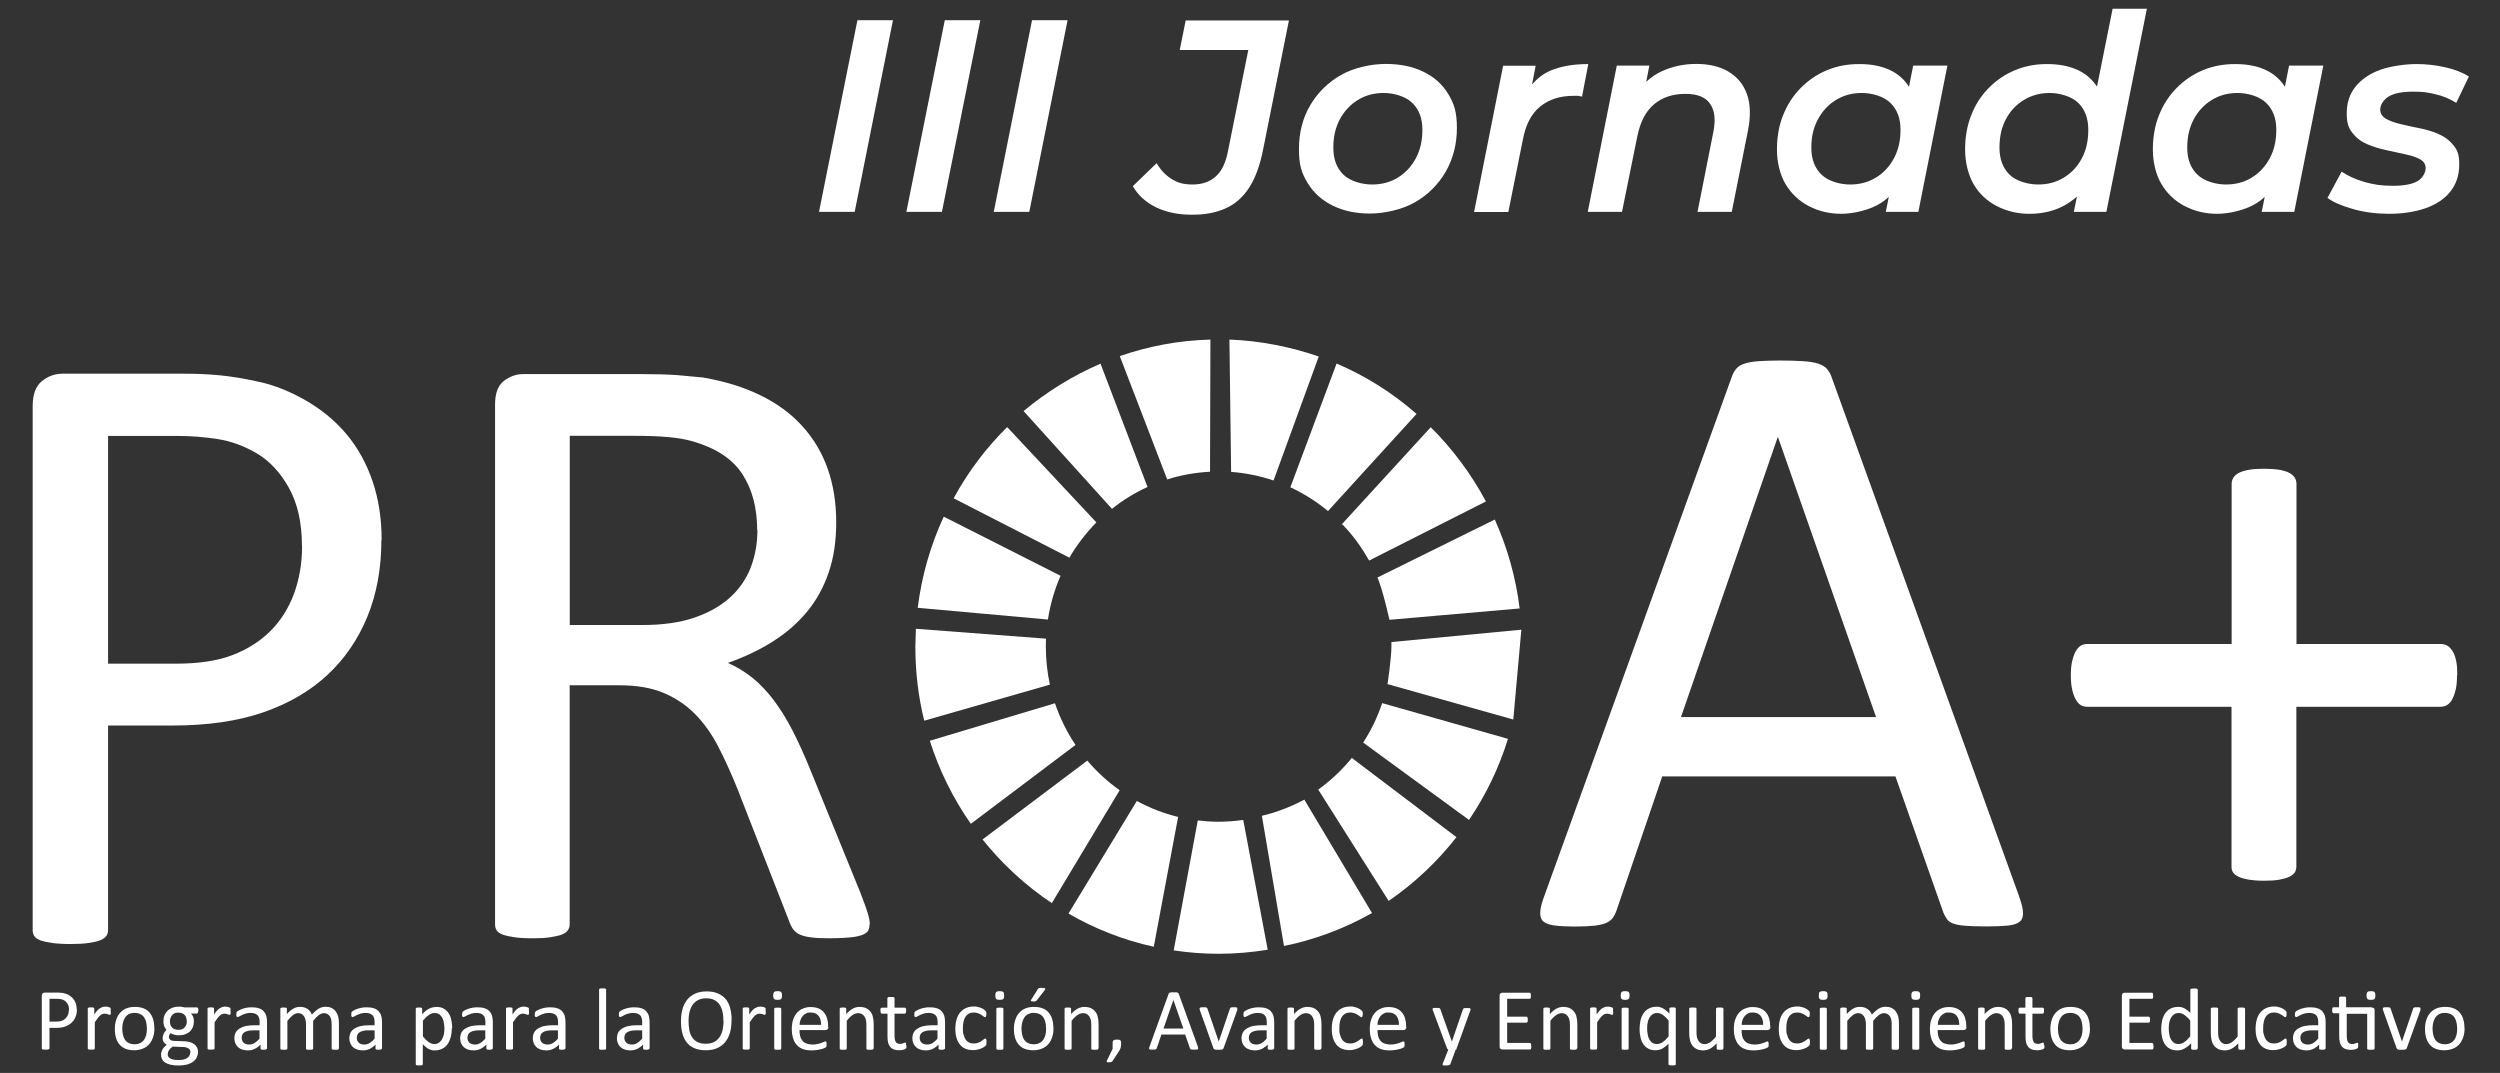 <?xml version="1.0" encoding="UTF-8"?>
<svg id="Capa_1" xmlns="http://www.w3.org/2000/svg" version="1.1" viewBox="0 0 1920 824">
  <rect x="0" y="0" width="1920" height="824" fill="#333333" stroke="none"/>
  <!-- Generator: Adobe Illustrator 29.8.1, SVG Export Plug-In . SVG Version: 2.1.1 Build 2)  -->
  <defs>
    <style>
      .st0 {
        fill: #fff;
      }
    </style>
  </defs>
  <path class="st0" d="M292.9,414.7c0,21.8-3.6,41.5-10.8,59-7.2,17.5-17.5,32.5-30.8,44.8-13.4,12.4-29.8,21.9-49.2,28.6-19.4,6.7-42.6,10.1-69.6,10.1h-49.5v157.1c0,1.8-.5,3.4-1.5,4.7-1,1.3-2.6,2.4-4.7,3.2-2.1.8-5.1,1.5-8.8,2-3.7.6-8.4.8-14,.8s-10.3-.3-14-.8c-3.7-.6-6.7-1.2-8.9-2-2.2-.8-3.8-1.9-4.7-3.2-.9-1.4-1.3-2.9-1.3-4.7v-402.4c0-9,2.4-15.4,7.1-19.2,4.7-3.8,10-5.7,15.8-5.7h93.4c9.4,0,18.5.4,27.1,1.2,8.6.8,18.9,2.5,30.7,5.1,11.8,2.6,23.8,7.4,36.1,14.5,12.2,7.1,22.6,15.8,31.2,26.1,8.5,10.3,15.1,22.3,19.7,35.9,4.6,13.6,6.9,28.6,6.9,45ZM231.9,419.4c0-17.7-3.3-32.6-9.9-44.5-6.6-11.9-14.8-20.8-24.6-26.6-9.8-5.8-19.9-9.5-30.3-11.1-10.4-1.6-20.6-2.4-30.5-2.4h-53.6v174.9h52.2c17.5,0,32.1-2.2,43.6-6.7,11.6-4.5,21.3-10.7,29.2-18.7,7.9-8,13.8-17.5,17.9-28.6,4-11.1,6.1-23.2,6.1-36.2Z"/>
  <path class="st0" d="M667.8,709.9c0,1.8-.3,3.3-1,4.7-.7,1.3-2.1,2.4-4.3,3.3-2.2.9-5.3,1.6-9.3,2-4,.4-9.3.7-16,.7s-10.5-.2-14.2-.7c-3.7-.4-6.6-1.2-8.8-2.2-2.2-1-3.9-2.4-5.2-4.2-1.2-1.8-2.3-4-3.2-6.7l-39.7-101.6c-4.7-11.5-9.5-22.2-14.5-31.8-5-9.7-10.9-18-17.8-25-6.9-7-15-12.4-24.3-16.3-9.3-3.9-20.6-5.8-33.7-5.8h-38.3v183.6c0,1.8-.5,3.3-1.5,4.7-1,1.3-2.6,2.4-4.7,3.2-2.1.8-5,1.4-8.7,2-3.7.6-8.3.8-13.8.8s-10.2-.3-13.8-.8c-3.7-.6-6.6-1.2-8.8-2-2.2-.8-3.8-1.8-4.7-3.2-.9-1.3-1.3-2.9-1.3-4.7v-399.2c0-8.7,2.3-14.7,6.8-18.2,4.6-3.4,9.4-5.2,14.5-5.2h91.6c10.9,0,19.9.3,27.2.8,7.2.6,13.7,1.2,19.5,1.8,16.7,2.9,31.4,7.4,44.2,13.7,12.8,6.2,23.5,14.1,32.2,23.7,8.7,9.6,15.2,20.5,19.5,32.8,4.3,12.3,6.5,25.9,6.5,40.8s-1.9,27.4-5.8,38.8c-3.9,11.4-9.5,21.6-16.8,30.3-7.3,8.8-16.1,16.4-26.3,22.8-10.2,6.4-21.7,11.9-34.3,16.3,7.1,3.1,13.5,7.1,19.3,11.8,5.8,4.8,11.2,10.5,16.2,17.2,5,6.7,9.7,14.3,14.2,23,4.4,8.7,8.9,18.4,13.3,29.3l38.7,95c3.1,8,5.1,13.6,6,16.8.9,3.2,1.3,5.7,1.3,7.5ZM581.5,407c0-16.9-3.8-31.2-11.3-42.8-7.6-11.7-20.2-20-38-25.2-5.6-1.6-11.8-2.7-18.8-3.3-7-.7-16.2-1-27.5-1h-48.3v145.3h56c15.1,0,28.2-1.8,39.2-5.5,11-3.7,20.2-8.8,27.5-15.3,7.3-6.5,12.7-14.3,16.2-23.2,3.4-8.9,5.2-18.5,5.2-29Z"/>
  <path class="st0" d="M1550.9,689.2c1.8,4.9,2.7,8.8,2.8,11.8.1,3-.7,5.3-2.5,6.8-1.8,1.6-4.7,2.5-8.8,3-4.1.4-9.6.7-16.5.7s-12.4-.2-16.5-.5c-4.1-.3-7.2-.9-9.3-1.7-2.1-.8-3.7-1.8-4.7-3.2-1-1.3-1.9-3-2.8-5l-36.9-104.8h-179.1l-35.3,103.5c-.7,2-1.6,3.7-2.7,5.2-1.1,1.4-2.7,2.7-4.8,3.7-2.1,1-5.1,1.7-9,2.2-3.9.4-8.9.7-15.1.7s-11.7-.3-15.8-.8c-4.1-.6-7-1.6-8.7-3.2-1.7-1.5-2.4-3.8-2.3-6.8.1-3,1-6.9,2.8-11.8l144.5-400.1c.9-2.4,2.1-4.4,3.5-6,1.4-1.6,3.5-2.8,6.3-3.7,2.8-.9,6.3-1.5,10.7-1.8,4.3-.3,9.8-.5,16.5-.5s13,.2,17.6.5c4.7.3,8.4.9,11.3,1.8,2.9.9,5.1,2.2,6.7,3.8,1.5,1.7,2.8,3.7,3.7,6.2l144.5,400.1ZM1365.5,336h-.3l-74.2,214.7h149.8l-75.2-214.7Z"/>
  <g>
    <path class="st0" d="M59.1,775.1c0,2.2-.4,4.2-1.1,5.9-.7,1.8-1.8,3.3-3.1,4.5-1.3,1.2-3,2.2-4.9,2.9-1.9.7-4.3,1-7,1h-5v15.7c0,.2,0,.3-.2.5-.1.1-.3.2-.5.3-.2,0-.5.1-.9.2s-.8,0-1.4,0-1,0-1.4,0c-.4,0-.7-.1-.9-.2s-.4-.2-.5-.3c0-.1-.1-.3-.1-.5v-40.3c0-.9.2-1.5.7-1.9.5-.4,1-.6,1.6-.6h9.3c.9,0,1.9,0,2.7.1.9,0,1.9.2,3.1.5,1.2.3,2.4.7,3.6,1.5,1.2.7,2.3,1.6,3.1,2.6.9,1,1.5,2.2,2,3.6.5,1.4.7,2.9.7,4.5ZM53,775.6c0-1.8-.3-3.3-1-4.5-.7-1.2-1.5-2.1-2.5-2.7-1-.6-2-1-3-1.1-1-.2-2.1-.2-3.1-.2h-5.4v17.5h5.2c1.8,0,3.2-.2,4.4-.7,1.2-.4,2.1-1.1,2.9-1.9.8-.8,1.4-1.8,1.8-2.9.4-1.1.6-2.3.6-3.6Z"/>
    <path class="st0" d="M85.1,776.8c0,.5,0,.9,0,1.2,0,.3,0,.6-.1.8,0,.2-.2.3-.3.4-.1.1-.2.2-.4.2s-.4,0-.7-.2c-.3,0-.6-.2-.9-.3-.3-.1-.7-.2-1.1-.3-.4,0-.8-.1-1.3-.1s-1.1.1-1.7.3c-.5.2-1.1.6-1.7,1.1-.6.5-1.2,1.2-1.9,2.1-.7.9-1.4,1.9-2.2,3.1v20c0,.2,0,.3-.1.5s-.2.2-.4.3c-.2,0-.5.2-.8.2s-.8,0-1.4,0-1,0-1.3,0c-.4,0-.6-.1-.9-.2-.2,0-.4-.2-.4-.3s-.1-.3-.1-.5v-30.4c0-.2,0-.3.1-.5,0-.1.2-.2.4-.3.2-.1.5-.2.8-.2.3,0,.7,0,1.2,0s.9,0,1.2,0c.3,0,.6.1.8.2.2,0,.3.2.4.3,0,.1.1.3.1.5v4.4c.8-1.2,1.6-2.2,2.3-3,.7-.8,1.4-1.4,2.1-1.8.7-.4,1.3-.7,1.9-.9.6-.2,1.3-.3,1.9-.3s.6,0,1,0c.4,0,.8,0,1.2.2.4,0,.8.2,1.1.3.3.1.6.2.7.3.1.1.2.2.3.3,0,0,0,.2.1.4,0,.2,0,.4,0,.7,0,.3,0,.7,0,1.2Z"/>
    <path class="st0" d="M118.6,789.6c0,2.5-.3,4.8-1,6.8-.7,2.1-1.6,3.9-2.9,5.4-1.3,1.5-2.9,2.7-4.9,3.5-1.9.8-4.2,1.3-6.8,1.3s-4.7-.4-6.5-1.1c-1.9-.7-3.4-1.8-4.6-3.2-1.2-1.4-2.2-3.1-2.8-5.2-.6-2-.9-4.3-.9-6.9s.3-4.8,1-6.8c.6-2.1,1.6-3.9,2.9-5.4,1.3-1.5,2.9-2.7,4.8-3.5,1.9-.8,4.2-1.2,6.8-1.2s4.7.4,6.5,1.1c1.9.7,3.4,1.8,4.6,3.2,1.2,1.4,2.2,3.1,2.8,5.2.6,2,.9,4.3.9,6.9ZM112.8,790c0-1.6-.2-3.2-.5-4.7-.3-1.5-.8-2.7-1.5-3.8-.7-1.1-1.7-2-2.9-2.6-1.2-.6-2.7-1-4.5-1s-3.1.3-4.3.9c-1.2.6-2.2,1.4-2.9,2.5-.8,1.1-1.3,2.3-1.7,3.8-.4,1.5-.6,3.1-.6,4.8s.2,3.2.5,4.7c.3,1.5.8,2.7,1.5,3.8.7,1.1,1.7,2,2.9,2.6,1.2.6,2.7,1,4.5,1s3.1-.3,4.3-.9c1.2-.6,2.2-1.4,3-2.5.8-1.1,1.3-2.3,1.7-3.8.4-1.5.5-3.1.5-4.8Z"/>
    <path class="st0" d="M152.2,776.2c0,.8-.1,1.4-.3,1.7-.2.3-.5.5-.8.5h-4.4c.8.8,1.3,1.7,1.7,2.7.3,1,.5,2,.5,3.1,0,1.8-.3,3.3-.8,4.7-.6,1.3-1.4,2.5-2.4,3.4-1,.9-2.3,1.6-3.7,2.1-1.4.5-3,.7-4.8.7s-2.4-.2-3.5-.5c-1.1-.3-2-.7-2.6-1.2-.4.4-.7.9-1,1.4-.3.5-.4,1.1-.4,1.8s.4,1.4,1.1,2c.7.5,1.7.8,2.9.8l7.9.3c1.5,0,2.9.3,4.2.6,1.3.4,2.4.9,3.3,1.6.9.7,1.6,1.5,2.2,2.5.5,1,.8,2.2.8,3.5s-.3,2.7-.9,4c-.6,1.3-1.5,2.4-2.7,3.3-1.2,1-2.7,1.7-4.6,2.3-1.9.5-4.1.8-6.6.8s-4.5-.2-6.3-.6c-1.7-.4-3.1-1-4.2-1.7-1.1-.7-1.9-1.6-2.4-2.6-.5-1-.7-2.1-.7-3.3s0-1.5.3-2.2c.2-.7.5-1.4.8-2,.4-.6.8-1.2,1.4-1.8.6-.6,1.2-1.1,1.9-1.7-1.1-.6-1.9-1.3-2.4-2.1-.5-.9-.8-1.8-.8-2.8s.3-2.6.8-3.7c.6-1.1,1.3-2,2.1-2.9-.7-.8-1.2-1.8-1.7-2.8-.4-1-.6-2.3-.6-3.8s.3-3.3.9-4.7c.6-1.4,1.4-2.5,2.4-3.5,1-.9,2.3-1.7,3.7-2.2,1.5-.5,3-.8,4.7-.8s1.8,0,2.6.2c.8.1,1.5.2,2.2.4h9.2c.4,0,.7.2.9.6.2.4.3.9.3,1.7ZM146.3,808.2c0-1.3-.5-2.3-1.6-3-1.1-.7-2.5-1.1-4.3-1.1l-7.9-.3c-.7.6-1.3,1.1-1.8,1.6-.5.5-.8,1-1.1,1.5-.3.5-.5.9-.6,1.4-.1.4-.2.9-.2,1.4,0,1.5.7,2.6,2.2,3.3,1.5.8,3.6,1.1,6.2,1.1s3.1-.2,4.2-.5c1.1-.3,2.1-.8,2.7-1.3.7-.5,1.2-1.2,1.5-1.9.3-.7.5-1.4.5-2.2ZM143.4,784.2c0-2.1-.6-3.7-1.7-4.8-1.1-1.2-2.8-1.7-4.8-1.7s-2,.2-2.8.5c-.8.4-1.5.9-2,1.5-.5.6-.9,1.4-1.2,2.2-.3.8-.4,1.7-.4,2.6,0,2,.6,3.6,1.7,4.7,1.1,1.1,2.7,1.7,4.8,1.7s2.1-.2,2.9-.5c.8-.3,1.5-.8,2-1.5.5-.6.9-1.3,1.2-2.1.3-.8.4-1.7.4-2.5Z"/>
    <path class="st0" d="M177.1,776.8c0,.5,0,.9,0,1.2,0,.3,0,.6-.1.8,0,.2-.2.3-.3.4-.1.1-.2.2-.4.2s-.4,0-.7-.2c-.3,0-.6-.2-.9-.3-.3-.1-.7-.2-1.1-.3-.4,0-.8-.1-1.3-.1s-1.1.1-1.7.3c-.5.2-1.1.6-1.7,1.1-.6.5-1.2,1.2-1.9,2.1-.7.9-1.4,1.9-2.2,3.1v20c0,.2,0,.3-.1.5,0,.1-.2.2-.4.3-.2,0-.5.2-.8.2s-.8,0-1.4,0-1,0-1.3,0c-.4,0-.6-.1-.9-.2-.2,0-.4-.2-.4-.3,0-.1-.1-.3-.1-.5v-30.4c0-.2,0-.3.1-.5,0-.1.2-.2.4-.3.2-.1.5-.2.8-.2.3,0,.7,0,1.2,0s.9,0,1.2,0c.3,0,.6.1.8.2.2,0,.3.2.4.3,0,.1.1.3.1.5v4.4c.8-1.2,1.6-2.2,2.3-3,.7-.8,1.4-1.4,2.1-1.8.7-.4,1.3-.7,1.9-.9.6-.2,1.3-.3,1.9-.3s.6,0,1,0c.4,0,.8,0,1.2.2.4,0,.8.2,1.1.3.3.1.6.2.7.3.1.1.2.2.3.3,0,0,0,.2.1.4s0,.4,0,.7c0,.3,0,.7,0,1.2Z"/>
    <path class="st0" d="M204.9,805.2c0,.3,0,.5-.3.6-.2.1-.4.2-.7.3-.3,0-.8.1-1.4.1s-1.1,0-1.4-.1c-.3,0-.6-.2-.8-.3-.2-.1-.2-.3-.2-.6v-3c-1.3,1.4-2.8,2.5-4.4,3.3-1.6.8-3.4,1.2-5.2,1.2s-3-.2-4.3-.6c-1.3-.4-2.4-1-3.3-1.8-.9-.8-1.6-1.8-2.1-2.9-.5-1.1-.8-2.5-.8-3.9s.3-3.2,1-4.5c.7-1.3,1.7-2.3,3-3.1,1.3-.8,2.9-1.5,4.8-1.9,1.9-.4,4-.6,6.4-.6h4.2v-2.4c0-1.2-.1-2.2-.4-3.1-.2-.9-.6-1.6-1.2-2.2-.6-.6-1.3-1-2.1-1.3-.9-.3-2-.5-3.2-.5s-2.6.2-3.7.5c-1.1.3-2,.7-2.9,1.1-.8.4-1.5.8-2.1,1.1-.6.3-1,.5-1.2.5s-.3,0-.5-.1c-.1,0-.3-.2-.4-.4s-.2-.4-.2-.7c0-.3,0-.6,0-.9,0-.6,0-1,.1-1.3,0-.3.3-.6.6-.9.3-.3.8-.6,1.6-1,.7-.4,1.6-.8,2.6-1.1,1-.3,2-.6,3.2-.8,1.1-.2,2.3-.3,3.5-.3,2.2,0,4,.2,5.6.7,1.5.5,2.8,1.2,3.7,2.2.9,1,1.6,2.1,2.1,3.6.4,1.4.6,3.1.6,5v20.5ZM199.3,791.3h-4.8c-1.5,0-2.9.1-4,.4-1.1.3-2.1.6-2.8,1.1-.7.5-1.3,1.1-1.6,1.8-.3.7-.5,1.5-.5,2.4,0,1.6.5,2.8,1.5,3.8,1,.9,2.4,1.4,4.2,1.4s2.8-.4,4.1-1.1c1.2-.7,2.6-1.9,3.9-3.4v-6.4Z"/>
    <path class="st0" d="M260.2,805.2c0,.2,0,.3-.1.5,0,.1-.2.2-.4.3-.2,0-.5.2-.8.2s-.8,0-1.3,0-1,0-1.4,0c-.4,0-.6-.1-.9-.2-.2,0-.4-.2-.5-.3,0-.1-.1-.3-.1-.5v-18.5c0-1.3-.1-2.5-.3-3.5-.2-1.1-.6-2-1.1-2.7-.5-.8-1.1-1.3-1.9-1.8-.8-.4-1.7-.6-2.7-.6s-2.6.5-3.9,1.5c-1.3,1-2.7,2.4-4.3,4.4v21.2c0,.2,0,.3-.1.5,0,.1-.2.2-.5.3-.2,0-.5.2-.9.2s-.8,0-1.3,0-1,0-1.3,0c-.4,0-.7-.1-.9-.2-.2,0-.4-.2-.4-.3,0-.1-.1-.3-.1-.5v-18.5c0-1.3-.1-2.5-.4-3.5-.2-1.1-.6-2-1.1-2.7-.5-.8-1.1-1.3-1.9-1.8-.8-.4-1.6-.6-2.7-.6s-2.6.5-3.9,1.5c-1.3,1-2.7,2.4-4.3,4.4v21.2c0,.2,0,.3-.1.5,0,.1-.2.2-.4.3-.2,0-.5.2-.8.2s-.8,0-1.4,0-1,0-1.3,0c-.4,0-.6-.1-.9-.2-.2,0-.4-.2-.4-.3,0-.1-.1-.3-.1-.5v-30.4c0-.2,0-.3.1-.5,0-.1.2-.2.4-.3.2-.1.5-.2.8-.2.3,0,.7,0,1.2,0s.9,0,1.2,0c.3,0,.6.1.8.2.2,0,.3.2.4.3,0,.1.1.3.1.5v4c1.7-1.9,3.4-3.3,5-4.2,1.6-.9,3.2-1.3,4.9-1.3s2.4.1,3.4.4c1,.3,1.9.7,2.6,1.2.8.5,1.4,1.2,2,1.9.5.7,1,1.5,1.3,2.4,1-1.1,2-2,2.9-2.8.9-.8,1.8-1.4,2.6-1.9.8-.5,1.7-.8,2.5-1,.8-.2,1.6-.3,2.4-.3,2,0,3.6.3,4.9,1,1.3.7,2.4,1.6,3.2,2.8.8,1.1,1.4,2.5,1.8,4,.3,1.5.5,3.2.5,4.9v19.2Z"/>
    <path class="st0" d="M293.2,805.2c0,.3,0,.5-.3.6-.2.1-.4.2-.7.3-.3,0-.8.1-1.4.1s-1.1,0-1.4-.1c-.3,0-.6-.2-.8-.3s-.2-.3-.2-.6v-3c-1.3,1.4-2.8,2.5-4.4,3.3-1.6.8-3.4,1.2-5.2,1.2s-3-.2-4.3-.6c-1.3-.4-2.4-1-3.3-1.8-.9-.8-1.6-1.8-2.1-2.9-.5-1.1-.8-2.5-.8-3.9s.3-3.2,1-4.5c.7-1.3,1.7-2.3,3-3.1,1.3-.8,2.9-1.5,4.8-1.9,1.9-.4,4-.6,6.4-.6h4.2v-2.4c0-1.2-.1-2.2-.4-3.1-.2-.9-.6-1.6-1.2-2.2-.6-.6-1.3-1-2.1-1.3-.9-.3-2-.5-3.2-.5s-2.6.2-3.7.5c-1.1.3-2,.7-2.9,1.1-.8.4-1.5.8-2.1,1.1-.6.3-1,.5-1.2.5s-.3,0-.5-.1c-.1,0-.3-.2-.4-.4s-.2-.4-.2-.7c0-.3,0-.6,0-.9,0-.6,0-1,.1-1.3,0-.3.3-.6.6-.9.3-.3.8-.6,1.6-1s1.6-.8,2.6-1.1c1-.3,2-.6,3.2-.8,1.1-.2,2.3-.3,3.5-.3,2.2,0,4,.2,5.6.7,1.5.5,2.8,1.2,3.7,2.2.9,1,1.6,2.1,2.1,3.6.4,1.4.6,3.1.6,5v20.5ZM287.7,791.3h-4.8c-1.5,0-2.9.1-4,.4-1.1.3-2.1.6-2.8,1.1-.7.5-1.3,1.1-1.6,1.8-.3.7-.5,1.5-.5,2.4,0,1.6.5,2.8,1.5,3.8,1,.9,2.4,1.4,4.2,1.4s2.8-.4,4.1-1.1c1.2-.7,2.6-1.9,3.9-3.4v-6.4Z"/>
    <path class="st0" d="M347,789.5c0,2.7-.3,5-.9,7.2-.6,2.1-1.4,3.9-2.5,5.4-1.1,1.5-2.5,2.6-4.1,3.4-1.6.8-3.5,1.2-5.6,1.2s-1.7,0-2.5-.3c-.8-.2-1.5-.5-2.2-.8-.7-.4-1.5-.9-2.2-1.5-.7-.6-1.5-1.3-2.3-2.1v15.2c0,.2,0,.3-.1.5s-.2.2-.4.3-.5.2-.8.2c-.4,0-.8,0-1.4,0s-1,0-1.3,0c-.4,0-.6-.1-.9-.2s-.4-.2-.4-.3c0-.1-.1-.3-.1-.5v-42.4c0-.2,0-.4.1-.5,0-.1.2-.2.4-.3.2,0,.5-.2.8-.2.3,0,.7,0,1.1,0s.9,0,1.2,0c.3,0,.6,0,.8.2.2,0,.3.2.4.3,0,.1.1.3.1.5v4.1c.9-.9,1.8-1.8,2.7-2.5.9-.7,1.7-1.3,2.6-1.7.9-.5,1.8-.8,2.7-1,.9-.2,1.9-.4,2.9-.4,2.2,0,4.1.4,5.6,1.3,1.6.9,2.8,2,3.8,3.5,1,1.5,1.7,3.2,2.1,5.2.4,2,.7,4.1.7,6.3ZM341.3,790.1c0-1.6-.1-3.1-.4-4.5-.2-1.5-.6-2.7-1.2-3.9-.6-1.1-1.4-2-2.3-2.7-1-.7-2.2-1-3.6-1s-1.4.1-2.1.3c-.7.2-1.4.6-2.1,1-.7.5-1.5,1.1-2.3,1.8-.8.8-1.6,1.7-2.5,2.8v12.1c1.5,1.9,3,3.3,4.4,4.3,1.4,1,2.8,1.5,4.3,1.5s2.6-.3,3.6-1c1-.7,1.8-1.6,2.4-2.7.6-1.1,1.1-2.4,1.4-3.8.3-1.4.4-2.8.4-4.2Z"/>
    <path class="st0" d="M378.3,805.2c0,.3,0,.5-.3.6s-.4.2-.7.3c-.3,0-.8.1-1.4.1s-1.1,0-1.4-.1c-.3,0-.6-.2-.8-.3-.2-.1-.2-.3-.2-.6v-3c-1.3,1.4-2.8,2.5-4.4,3.3-1.6.8-3.4,1.2-5.2,1.2s-3-.2-4.3-.6c-1.3-.4-2.4-1-3.3-1.8-.9-.8-1.6-1.8-2.1-2.9-.5-1.1-.8-2.5-.8-3.9s.3-3.2,1-4.5c.7-1.3,1.7-2.3,3-3.1,1.3-.8,2.9-1.5,4.8-1.9,1.9-.4,4-.6,6.4-.6h4.2v-2.4c0-1.2-.1-2.2-.4-3.1-.2-.9-.6-1.6-1.2-2.2-.6-.6-1.3-1-2.1-1.3-.9-.3-2-.5-3.2-.5s-2.6.2-3.7.5c-1.1.3-2,.7-2.9,1.1-.8.4-1.5.8-2.1,1.1-.6.3-1,.5-1.2.5s-.3,0-.5-.1c-.1,0-.3-.2-.4-.4s-.2-.4-.2-.7c0-.3,0-.6,0-.9,0-.6,0-1,.1-1.3,0-.3.3-.6.6-.9.3-.3.8-.6,1.6-1,.7-.4,1.6-.8,2.6-1.1,1-.3,2-.6,3.2-.8,1.1-.2,2.3-.3,3.5-.3,2.2,0,4,.2,5.6.7,1.5.5,2.8,1.2,3.7,2.2s1.6,2.1,2.1,3.6c.4,1.4.6,3.1.6,5v20.5ZM372.7,791.3h-4.8c-1.5,0-2.9.1-4,.4-1.1.3-2.1.6-2.8,1.1-.7.5-1.3,1.1-1.6,1.8-.3.7-.5,1.5-.5,2.4,0,1.6.5,2.8,1.5,3.8,1,.9,2.4,1.4,4.2,1.4s2.8-.4,4.1-1.1c1.2-.7,2.6-1.9,3.9-3.4v-6.4Z"/>
    <path class="st0" d="M406.3,776.8c0,.5,0,.9,0,1.2,0,.3,0,.6-.1.8,0,.2-.2.3-.3.4-.1.1-.2.2-.4.2s-.4,0-.7-.2c-.3,0-.6-.2-.9-.3-.3-.1-.7-.2-1.1-.3-.4,0-.8-.1-1.3-.1s-1.1.1-1.7.3c-.5.2-1.1.6-1.7,1.1-.6.5-1.2,1.2-1.9,2.1-.7.9-1.4,1.9-2.2,3.1v20c0,.2,0,.3-.1.5,0,.1-.2.2-.4.3-.2,0-.5.2-.8.2s-.8,0-1.4,0-1,0-1.3,0c-.4,0-.6-.1-.9-.2-.2,0-.4-.2-.4-.3,0-.1-.1-.3-.1-.5v-30.4c0-.2,0-.3.1-.5,0-.1.2-.2.4-.3.2-.1.5-.2.8-.2.3,0,.7,0,1.2,0s.9,0,1.2,0c.3,0,.6.1.8.2.2,0,.3.2.4.3,0,.1.1.3.1.5v4.4c.8-1.2,1.6-2.2,2.3-3,.7-.8,1.4-1.4,2.1-1.8.7-.4,1.3-.7,1.9-.9.6-.2,1.3-.3,1.9-.3s.6,0,1,0c.4,0,.8,0,1.2.2.4,0,.8.2,1.1.3.3.1.6.2.7.3.1.1.2.2.3.3,0,0,0,.2.1.4,0,.2,0,.4,0,.7,0,.3,0,.7,0,1.2Z"/>
    <path class="st0" d="M434.1,805.2c0,.3,0,.5-.3.6-.2.1-.4.2-.7.3-.3,0-.8.1-1.4.1s-1.1,0-1.4-.1c-.3,0-.6-.2-.8-.3-.2-.1-.2-.3-.2-.6v-3c-1.3,1.4-2.8,2.5-4.4,3.3-1.6.8-3.4,1.2-5.2,1.2s-3-.2-4.3-.6c-1.3-.4-2.4-1-3.3-1.8-.9-.8-1.6-1.8-2.1-2.9-.5-1.1-.8-2.5-.8-3.9s.3-3.2,1-4.5c.7-1.3,1.7-2.3,3-3.1,1.3-.8,2.9-1.5,4.8-1.9,1.9-.4,4-.6,6.4-.6h4.2v-2.4c0-1.2-.1-2.2-.4-3.1-.2-.9-.6-1.6-1.2-2.2-.6-.6-1.3-1-2.1-1.3-.9-.3-2-.5-3.2-.5s-2.6.2-3.7.5c-1.1.3-2,.7-2.9,1.1-.8.4-1.5.8-2.1,1.1-.6.3-1,.5-1.2.5s-.3,0-.5-.1c-.1,0-.3-.2-.4-.4-.1-.2-.2-.4-.2-.7,0-.3,0-.6,0-.9,0-.6,0-1,.1-1.3,0-.3.3-.6.6-.9.3-.3.8-.6,1.6-1,.7-.4,1.6-.8,2.6-1.1,1-.3,2-.6,3.2-.8,1.1-.2,2.3-.3,3.5-.3,2.2,0,4,.2,5.6.7,1.5.5,2.8,1.2,3.7,2.2.9,1,1.6,2.1,2.1,3.6.4,1.4.6,3.1.6,5v20.5ZM428.5,791.3h-4.8c-1.5,0-2.9.1-4,.4-1.1.3-2.1.6-2.8,1.1-.7.5-1.3,1.1-1.6,1.8-.3.7-.5,1.5-.5,2.4,0,1.6.5,2.8,1.5,3.8,1,.9,2.4,1.4,4.2,1.4s2.8-.4,4.1-1.1c1.2-.7,2.6-1.9,3.9-3.4v-6.4Z"/>
    <path class="st0" d="M465.5,805.2c0,.2,0,.3-.1.5s-.2.2-.4.3c-.2,0-.5.2-.8.2s-.8,0-1.4,0-1,0-1.3,0c-.4,0-.6-.1-.9-.2-.2,0-.4-.2-.4-.3s-.1-.3-.1-.5v-45.1c0-.2,0-.3.1-.5,0-.1.2-.2.4-.3.2,0,.5-.2.9-.2.4,0,.8,0,1.3,0s1,0,1.4,0c.4,0,.6.1.8.2.2,0,.3.2.4.3s.1.3.1.5v45.1Z"/>
    <path class="st0" d="M498.7,805.2c0,.3,0,.5-.3.6-.2.1-.4.2-.7.3-.3,0-.8.1-1.4.1s-1.1,0-1.4-.1c-.3,0-.6-.2-.8-.3-.2-.1-.2-.3-.2-.6v-3c-1.3,1.4-2.8,2.5-4.4,3.3-1.6.8-3.4,1.2-5.2,1.2s-3-.2-4.3-.6c-1.3-.4-2.4-1-3.3-1.8-.9-.8-1.6-1.8-2.1-2.9-.5-1.1-.8-2.5-.8-3.9s.3-3.2,1-4.5c.7-1.3,1.7-2.3,3-3.1,1.3-.8,2.9-1.5,4.8-1.9,1.9-.4,4-.6,6.4-.6h4.2v-2.4c0-1.2-.1-2.2-.4-3.1-.2-.9-.6-1.6-1.2-2.2-.6-.6-1.3-1-2.1-1.3-.9-.3-2-.5-3.2-.5s-2.6.2-3.7.5c-1.1.3-2,.7-2.9,1.1-.8.4-1.5.8-2.1,1.1-.6.3-1,.5-1.2.5s-.3,0-.5-.1c-.1,0-.3-.2-.4-.4-.1-.2-.2-.4-.2-.7,0-.3,0-.6,0-.9,0-.6,0-1,.1-1.3,0-.3.3-.6.6-.9.3-.3.8-.6,1.6-1,.7-.4,1.6-.8,2.6-1.1,1-.3,2-.6,3.2-.8,1.1-.2,2.3-.3,3.5-.3,2.2,0,4,.2,5.6.7,1.5.5,2.8,1.2,3.7,2.2.9,1,1.6,2.1,2.1,3.6.4,1.4.6,3.1.6,5v20.5ZM493.2,791.3h-4.8c-1.5,0-2.9.1-4,.4-1.1.3-2.1.6-2.8,1.1-.7.5-1.3,1.1-1.6,1.8-.3.7-.5,1.5-.5,2.4,0,1.6.5,2.8,1.5,3.8,1,.9,2.4,1.4,4.2,1.4s2.8-.4,4.1-1.1c1.2-.7,2.6-1.9,3.9-3.4v-6.4Z"/>
    <path class="st0" d="M561.8,783.6c0,3.5-.4,6.7-1.2,9.6-.8,2.8-2.1,5.2-3.7,7.2-1.7,2-3.7,3.5-6.2,4.6-2.5,1.1-5.4,1.6-8.7,1.6s-6.1-.5-8.5-1.5c-2.4-1-4.4-2.4-5.9-4.3-1.6-1.9-2.7-4.2-3.5-7-.8-2.8-1.1-6-1.1-9.6s.4-6.6,1.2-9.4c.8-2.8,2.1-5.2,3.7-7.2,1.7-2,3.7-3.5,6.2-4.6,2.5-1.1,5.4-1.6,8.7-1.6s6,.5,8.4,1.5c2.4,1,4.4,2.4,6,4.2,1.6,1.9,2.8,4.2,3.5,6.9.8,2.7,1.2,5.9,1.2,9.4ZM555.6,784.1c0-2.5-.2-4.8-.7-6.9-.4-2.1-1.2-4-2.2-5.5-1-1.6-2.4-2.8-4.1-3.7-1.7-.9-3.8-1.3-6.3-1.3s-4.6.5-6.3,1.4c-1.7.9-3.1,2.2-4.2,3.8-1.1,1.6-1.8,3.4-2.3,5.5-.5,2.1-.7,4.3-.7,6.6s.2,4.9.6,7.1c.4,2.2,1.1,4,2.2,5.6,1,1.6,2.4,2.8,4.1,3.6,1.7.9,3.8,1.3,6.4,1.3s4.7-.5,6.4-1.4c1.7-.9,3.1-2.2,4.2-3.8,1.1-1.6,1.8-3.5,2.3-5.6.4-2.1.7-4.4.7-6.7Z"/>
    <path class="st0" d="M588.1,776.8c0,.5,0,.9,0,1.2,0,.3,0,.6-.1.8,0,.2-.2.3-.3.4-.1.1-.2.2-.4.2s-.4,0-.7-.2c-.3,0-.6-.2-.9-.3-.3-.1-.7-.2-1.1-.3-.4,0-.8-.1-1.3-.1s-1.1.1-1.7.3c-.5.2-1.1.6-1.7,1.1-.6.5-1.2,1.2-1.9,2.1-.7.9-1.4,1.9-2.2,3.1v20c0,.2,0,.3-.1.5,0,.1-.2.2-.4.3-.2,0-.5.2-.8.2s-.8,0-1.4,0-1,0-1.3,0c-.4,0-.6-.1-.9-.2-.2,0-.4-.2-.4-.3s-.1-.3-.1-.5v-30.4c0-.2,0-.3.1-.5,0-.1.2-.2.4-.3.2-.1.5-.2.8-.2.3,0,.7,0,1.2,0s.9,0,1.2,0c.3,0,.6.1.8.2.2,0,.3.2.4.3,0,.1.1.3.1.5v4.4c.8-1.2,1.6-2.2,2.3-3,.7-.8,1.4-1.4,2.1-1.8.7-.4,1.3-.7,1.9-.9.6-.2,1.3-.3,1.9-.3s.6,0,1,0c.4,0,.8,0,1.2.2.4,0,.8.2,1.1.3s.6.2.7.3c.1.1.2.2.3.3,0,0,0,.2.1.4,0,.2,0,.4,0,.7,0,.3,0,.7,0,1.2Z"/>
    <path class="st0" d="M600.6,764.5c0,1.3-.2,2.2-.7,2.7-.5.5-1.4.7-2.7.7s-2.2-.2-2.7-.7c-.5-.5-.7-1.3-.7-2.6s.2-2.2.7-2.7c.5-.5,1.4-.7,2.7-.7s2.2.2,2.7.7c.5.5.7,1.3.7,2.6ZM600,805.2c0,.2,0,.3-.1.5s-.2.2-.4.3c-.2,0-.5.2-.8.2s-.8,0-1.4,0-1,0-1.3,0c-.4,0-.6-.1-.9-.2-.2,0-.4-.2-.4-.3s-.1-.3-.1-.5v-30.4c0-.2,0-.3.1-.4,0-.1.2-.2.4-.3.2,0,.5-.2.9-.2.4,0,.8,0,1.3,0s1,0,1.4,0c.4,0,.6.1.8.2.2,0,.3.2.4.3,0,.1.1.3.1.4v30.4Z"/>
    <path class="st0" d="M636.2,788.6c0,.9-.2,1.5-.7,1.9-.4.4-.9.6-1.5.6h-20c0,1.7.2,3.2.5,4.6.3,1.3.9,2.5,1.7,3.5.8,1,1.8,1.7,3.1,2.2,1.3.5,2.8.8,4.6.8s2.7-.1,3.9-.4c1.1-.2,2.1-.5,2.9-.8.8-.3,1.5-.6,2-.8.5-.2.9-.4,1.2-.4s.3,0,.4.1c.1,0,.2.2.3.4s.1.4.2.7c0,.3,0,.6,0,1s0,.5,0,.8c0,.2,0,.4,0,.6,0,.2,0,.3-.2.5,0,.1-.2.3-.3.4-.1.1-.5.3-1.1.6-.6.3-1.4.6-2.4.8-1,.3-2.1.5-3.4.7-1.3.2-2.6.3-4.1.3-2.5,0-4.7-.3-6.6-1-1.9-.7-3.5-1.7-4.7-3.1-1.3-1.4-2.3-3.1-2.9-5.2-.7-2.1-1-4.5-1-7.2s.3-5,1-7c.7-2.1,1.6-3.8,2.9-5.3,1.3-1.5,2.8-2.6,4.6-3.3,1.8-.8,3.8-1.2,6-1.2s4.4.4,6.1,1.1c1.7.8,3.1,1.8,4.1,3.1,1.1,1.3,1.9,2.8,2.4,4.6.5,1.7.8,3.6.8,5.6v1ZM630.6,787c0-2.9-.6-5.2-2-6.9-1.4-1.7-3.4-2.5-6.1-2.5s-2.6.3-3.6.8c-1,.5-1.9,1.2-2.6,2.1-.7.9-1.2,1.9-1.6,3-.4,1.1-.6,2.3-.6,3.6h16.6Z"/>
    <path class="st0" d="M670.8,805.2c0,.2,0,.3-.1.5s-.2.2-.4.3c-.2,0-.5.2-.8.2-.4,0-.8,0-1.4,0s-1,0-1.4,0-.6-.1-.8-.2c-.2,0-.3-.2-.4-.3,0-.1-.1-.3-.1-.5v-17.8c0-1.7-.1-3.1-.4-4.2-.3-1.1-.7-2-1.2-2.7-.5-.8-1.2-1.3-2-1.8-.8-.4-1.8-.6-2.9-.6s-2.8.5-4.2,1.5c-1.4,1-2.9,2.4-4.4,4.4v21.2c0,.2,0,.3-.1.5s-.2.2-.4.3c-.2,0-.5.2-.8.2s-.8,0-1.4,0-1,0-1.3,0c-.4,0-.6-.1-.9-.2-.2,0-.4-.2-.4-.3,0-.1-.1-.3-.1-.5v-30.4c0-.2,0-.3.1-.5,0-.1.2-.2.4-.3.2-.1.5-.2.8-.2.3,0,.7,0,1.2,0s.9,0,1.2,0c.3,0,.6.1.8.2.2,0,.3.2.4.3,0,.1.1.3.1.5v4c1.7-1.9,3.4-3.3,5.1-4.2,1.7-.9,3.4-1.3,5.1-1.3s3.7.3,5.1,1c1.4.7,2.5,1.6,3.4,2.8.9,1.1,1.5,2.5,1.8,4,.4,1.5.6,3.4.6,5.6v18.5Z"/>
    <path class="st0" d="M696.2,802.9c0,.7,0,1.2-.1,1.6,0,.4-.2.7-.4.8-.2.2-.5.4-.8.5-.4.2-.8.3-1.2.4-.5.1-1,.2-1.5.3-.5,0-1,.1-1.6.1-1.6,0-2.9-.2-4.1-.6-1.1-.4-2-1-2.8-1.9-.7-.8-1.2-1.9-1.6-3.2-.3-1.3-.5-2.8-.5-4.6v-17.8h-4.3c-.3,0-.6-.2-.8-.5-.2-.4-.3-.9-.3-1.8s0-.8,0-1.1c0-.3.1-.5.2-.7,0-.2.2-.3.4-.4s.3-.1.5-.1h4.2v-7.2c0-.2,0-.3.1-.4s.2-.3.4-.4.5-.2.9-.2c.4,0,.8,0,1.4,0s1,0,1.4,0c.4,0,.6.1.8.2s.3.2.4.4c0,.1.1.3.1.4v7.2h7.8c.2,0,.3,0,.5.1.1,0,.3.2.4.4.1.2.2.4.2.7,0,.3,0,.7,0,1.1,0,.8-.1,1.4-.3,1.8-.2.4-.5.5-.8.5h-7.8v16.9c0,2.1.3,3.7.9,4.7.6,1.1,1.7,1.6,3.3,1.6s1,0,1.4-.2c.4-.1.8-.2,1.1-.3.3-.1.6-.2.8-.3.2-.1.4-.2.6-.2s.2,0,.3,0c.1,0,.2.2.2.3,0,.2.1.4.2.6,0,.3,0,.6,0,1Z"/>
    <path class="st0" d="M725.6,805.2c0,.3,0,.5-.3.6-.2.1-.4.2-.7.3-.3,0-.8.1-1.4.1s-1.1,0-1.4-.1c-.3,0-.6-.2-.8-.3s-.2-.3-.2-.6v-3c-1.3,1.4-2.8,2.5-4.4,3.3-1.6.8-3.4,1.2-5.2,1.2s-3-.2-4.3-.6c-1.3-.4-2.4-1-3.3-1.8-.9-.8-1.6-1.8-2.1-2.9-.5-1.1-.8-2.5-.8-3.9s.3-3.2,1-4.5c.7-1.3,1.7-2.3,3-3.1,1.3-.8,2.9-1.5,4.8-1.9,1.9-.4,4-.6,6.4-.6h4.2v-2.4c0-1.2-.1-2.2-.4-3.1-.2-.9-.6-1.6-1.2-2.2-.6-.6-1.3-1-2.1-1.3-.9-.3-2-.5-3.2-.5s-2.6.2-3.7.5c-1.1.3-2,.7-2.9,1.1-.8.4-1.5.8-2.1,1.1-.6.3-1,.5-1.2.5s-.3,0-.5-.1c-.1,0-.3-.2-.4-.4s-.2-.4-.2-.7c0-.3,0-.6,0-.9,0-.6,0-1,.1-1.3,0-.3.3-.6.6-.9.3-.3.8-.6,1.6-1,.7-.4,1.6-.8,2.6-1.1,1-.3,2-.6,3.2-.8,1.1-.2,2.3-.3,3.5-.3,2.2,0,4,.2,5.6.7,1.5.5,2.8,1.2,3.7,2.2s1.6,2.1,2.1,3.6c.4,1.4.6,3.1.6,5v20.5ZM720,791.3h-4.8c-1.5,0-2.9.1-4,.4-1.1.3-2.1.6-2.8,1.1-.7.5-1.3,1.1-1.6,1.8-.3.7-.5,1.5-.5,2.4,0,1.6.5,2.8,1.5,3.8,1,.9,2.4,1.4,4.2,1.4s2.8-.4,4.1-1.1c1.2-.7,2.6-1.9,3.9-3.4v-6.4Z"/>
    <path class="st0" d="M757.6,800.5c0,.4,0,.7,0,1,0,.3,0,.5-.1.7,0,.2-.1.4-.2.5s-.3.4-.5.6c-.3.3-.8.6-1.4,1-.7.4-1.4.8-2.3,1.1-.8.3-1.8.6-2.8.8-1,.2-2,.3-3.1.3-2.2,0-4.1-.4-5.8-1.1-1.7-.7-3.1-1.8-4.2-3.2-1.1-1.4-2-3.1-2.6-5.1-.6-2-.9-4.3-.9-7s.4-5.6,1.1-7.7c.7-2.2,1.7-3.9,3-5.3,1.3-1.4,2.8-2.4,4.5-3.1,1.7-.7,3.6-1,5.6-1s1.9,0,2.8.3c.9.2,1.8.4,2.5.7.8.3,1.4.6,2,1,.6.4,1,.7,1.3,1,.3.3.5.5.6.6s.2.3.3.6c0,.2.1.5.1.7,0,.3,0,.6,0,1,0,.9-.1,1.5-.3,1.8-.2.4-.4.5-.7.5s-.7-.2-1.2-.6c-.4-.4-1-.8-1.7-1.2-.7-.4-1.5-.9-2.4-1.2-1-.4-2.1-.6-3.4-.6-2.7,0-4.7,1-6.2,3.1-1.4,2.1-2.1,5-2.1,9s.2,3.7.6,5.1c.4,1.5.9,2.7,1.6,3.7.7,1,1.6,1.7,2.6,2.2,1,.5,2.2.7,3.6.7s2.4-.2,3.4-.6c1-.4,1.8-.9,2.5-1.3.7-.5,1.3-.9,1.8-1.3.5-.4.9-.6,1.1-.6s.3,0,.4.1c.1,0,.2.2.3.5,0,.2.1.5.2.8,0,.3,0,.7,0,1.2Z"/>
    <path class="st0" d="M771.2,764.5c0,1.3-.2,2.2-.7,2.7-.5.5-1.4.7-2.7.7s-2.2-.2-2.7-.7c-.5-.5-.7-1.3-.7-2.6s.2-2.2.7-2.7c.5-.5,1.4-.7,2.7-.7s2.2.2,2.7.7c.5.5.7,1.3.7,2.6ZM770.6,805.2c0,.2,0,.3-.1.5,0,.1-.2.2-.4.3-.2,0-.5.2-.8.2s-.8,0-1.4,0-1,0-1.3,0c-.4,0-.6-.1-.9-.2-.2,0-.4-.2-.4-.3,0-.1-.1-.3-.1-.5v-30.4c0-.2,0-.3.1-.4,0-.1.2-.2.4-.3.2,0,.5-.2.9-.2.4,0,.8,0,1.3,0s1,0,1.4,0c.4,0,.6.1.8.2.2,0,.3.2.4.3,0,.1.1.3.1.4v30.4Z"/>
    <path class="st0" d="M809.1,789.6c0,2.5-.3,4.8-1,6.8-.7,2.1-1.6,3.9-2.9,5.4-1.3,1.5-2.9,2.7-4.9,3.5-1.9.8-4.2,1.3-6.8,1.3s-4.7-.4-6.5-1.1c-1.9-.7-3.4-1.8-4.6-3.2-1.2-1.4-2.2-3.1-2.8-5.2-.6-2-.9-4.3-.9-6.9s.3-4.8,1-6.8c.6-2.1,1.6-3.9,2.9-5.4,1.3-1.5,2.9-2.7,4.8-3.5,1.9-.8,4.2-1.2,6.8-1.2s4.7.4,6.5,1.1c1.9.7,3.4,1.8,4.6,3.2,1.2,1.4,2.2,3.1,2.8,5.2.6,2,.9,4.3.9,6.9ZM803.4,790c0-1.6-.2-3.2-.5-4.7-.3-1.5-.8-2.7-1.5-3.8-.7-1.1-1.7-2-2.9-2.6-1.2-.6-2.7-1-4.5-1s-3.1.3-4.3.9c-1.2.6-2.2,1.4-2.9,2.5-.8,1.1-1.3,2.3-1.7,3.8-.4,1.5-.6,3.1-.6,4.8s.2,3.2.5,4.7c.3,1.5.8,2.7,1.5,3.8.7,1.1,1.7,2,2.9,2.6,1.2.6,2.7,1,4.5,1s3.1-.3,4.3-.9c1.2-.6,2.2-1.4,3-2.5.8-1.1,1.3-2.3,1.7-3.8.4-1.5.5-3.1.5-4.8ZM796.7,759.9c.1-.2.3-.4.5-.6s.4-.3.7-.4c.3,0,.6-.2,1-.2.4,0,.8,0,1.4,0s1.1,0,1.5.1c.4,0,.7.2.8.3.2.1.2.3.2.5,0,.2-.1.4-.3.6l-6.1,7.9c-.2.2-.3.4-.5.5s-.3.2-.5.3c-.2,0-.4.1-.7.2-.3,0-.7,0-1.1,0s-.9,0-1.2-.1c-.3,0-.5-.2-.6-.3-.1-.1-.2-.3-.1-.4,0-.2.1-.4.3-.6l4.9-7.8Z"/>
    <path class="st0" d="M843.5,805.2c0,.2,0,.3-.1.5,0,.1-.2.2-.4.3-.2,0-.5.2-.8.2-.4,0-.8,0-1.4,0s-1,0-1.4,0-.6-.1-.8-.2c-.2,0-.3-.2-.4-.3,0-.1-.1-.3-.1-.5v-17.8c0-1.7-.1-3.1-.4-4.2-.3-1.1-.7-2-1.2-2.7-.5-.8-1.2-1.3-2-1.8-.8-.4-1.8-.6-2.9-.6s-2.8.5-4.2,1.5c-1.4,1-2.9,2.4-4.4,4.4v21.2c0,.2,0,.3-.1.5,0,.1-.2.2-.4.3-.2,0-.5.2-.8.2s-.8,0-1.4,0-1,0-1.3,0c-.4,0-.6-.1-.9-.2-.2,0-.4-.2-.4-.3s-.1-.3-.1-.5v-30.4c0-.2,0-.3.1-.5,0-.1.2-.2.4-.3.2-.1.5-.2.8-.2.3,0,.7,0,1.2,0s.9,0,1.2,0c.3,0,.6.1.8.2.2,0,.3.2.4.3,0,.1.1.3.1.5v4c1.7-1.9,3.4-3.3,5.1-4.2,1.7-.9,3.4-1.3,5.1-1.3s3.7.3,5.1,1c1.4.7,2.5,1.6,3.4,2.8.9,1.1,1.5,2.5,1.8,4,.4,1.5.6,3.4.6,5.6v18.5Z"/>
    <path class="st0" d="M861,801.2c0,.7,0,1.3-.1,1.9,0,.6-.2,1.1-.3,1.7-.2.5-.4,1-.6,1.5-.3.5-.6,1-1,1.6l-4.6,7c-.1.2-.2.3-.4.4s-.3.2-.5.3c-.2,0-.5.2-.7.2-.3,0-.6,0-1.1,0s-.7,0-1,0c-.3,0-.4,0-.6-.2-.1,0-.2-.2-.2-.3,0-.1,0-.3.1-.5l4.5-9.3v-4.3c0-.6,0-1.1.2-1.5.1-.4.3-.6.6-.8.3-.2.6-.3,1-.4.4,0,.9-.1,1.5-.1s1,0,1.5.1c.4,0,.7.2,1,.4.3.2.4.4.6.8.1.4.2.8.2,1.5Z"/>
    <path class="st0" d="M919.9,803.9c.2.5.3.9.3,1.2,0,.3,0,.5-.3.7-.2.2-.5.3-.9.3-.4,0-1,0-1.7,0s-1.3,0-1.7,0c-.4,0-.7,0-.9-.2-.2,0-.4-.2-.5-.3-.1-.1-.2-.3-.3-.5l-3.7-10.6h-18.2l-3.6,10.5c0,.2-.2.4-.3.5-.1.1-.3.3-.5.4-.2.1-.5.2-.9.2-.4,0-.9,0-1.5,0s-1.2,0-1.6,0c-.4,0-.7-.2-.9-.3-.2-.2-.2-.4-.2-.7,0-.3.1-.7.3-1.2l14.7-40.6c0-.2.2-.4.4-.6.1-.2.4-.3.6-.4s.6-.2,1.1-.2c.4,0,1,0,1.7,0s1.3,0,1.8,0c.5,0,.9,0,1.1.2.3,0,.5.2.7.4.2.2.3.4.4.6l14.7,40.6ZM901.1,768.1h0l-7.5,21.8h15.2l-7.6-21.8Z"/>
    <path class="st0" d="M950.2,774.7c0,0,0,.2,0,.3s0,.2,0,.3c0,.1,0,.2,0,.4,0,.1,0,.3-.1.4l-10.4,28.9c0,.2-.2.4-.4.6-.1.2-.4.3-.7.4-.3,0-.7.2-1.1.2-.4,0-1,0-1.7,0s-1.2,0-1.7,0-.8-.1-1.1-.2c-.3,0-.5-.2-.7-.4s-.3-.3-.4-.6l-10.3-28.9c0-.3-.2-.5-.2-.7,0-.2,0-.4-.1-.5s0-.2,0-.3c0-.2,0-.3.1-.5s.2-.2.5-.3c.2,0,.5-.1.8-.2.3,0,.8,0,1.3,0s1.2,0,1.6,0c.4,0,.7,0,.9.2.2,0,.4.2.5.3.1.1.2.3.3.5l8.6,25v.4c.1,0,.2-.4.2-.4l8.5-25c0-.2.1-.4.2-.5.1-.1.3-.2.5-.3.2,0,.5-.2.9-.2.4,0,.9,0,1.5,0s.9,0,1.3,0c.3,0,.6,0,.8.2.2,0,.3.2.4.3,0,.1.1.3.1.5Z"/>
    <path class="st0" d="M978.4,805.2c0,.3,0,.5-.3.6-.2.1-.4.2-.7.3-.3,0-.8.1-1.4.1s-1.1,0-1.4-.1c-.3,0-.6-.2-.8-.3-.2-.1-.2-.3-.2-.6v-3c-1.3,1.4-2.8,2.5-4.4,3.3-1.6.8-3.4,1.2-5.2,1.2s-3-.2-4.3-.6c-1.3-.4-2.4-1-3.3-1.8-.9-.8-1.6-1.8-2.1-2.9-.5-1.1-.8-2.5-.8-3.9s.3-3.2,1-4.5c.7-1.3,1.7-2.3,3-3.1,1.3-.8,2.9-1.5,4.8-1.9,1.9-.4,4-.6,6.4-.6h4.2v-2.4c0-1.2-.1-2.2-.4-3.1-.2-.9-.6-1.6-1.2-2.2-.6-.6-1.3-1-2.1-1.3-.9-.3-2-.5-3.2-.5s-2.6.2-3.7.5c-1.1.3-2,.7-2.9,1.1-.8.4-1.5.8-2.1,1.1-.6.3-1,.5-1.2.5s-.3,0-.5-.1c-.1,0-.3-.2-.4-.4s-.2-.4-.2-.7c0-.3,0-.6,0-.9,0-.6,0-1,.1-1.3,0-.3.3-.6.6-.9.3-.3.8-.6,1.6-1,.7-.4,1.6-.8,2.6-1.1,1-.3,2-.6,3.2-.8,1.1-.2,2.3-.3,3.5-.3,2.2,0,4,.2,5.6.7,1.5.5,2.8,1.2,3.7,2.2.9,1,1.6,2.1,2.1,3.6.4,1.4.6,3.1.6,5v20.5ZM972.8,791.3h-4.8c-1.5,0-2.9.1-4,.4-1.1.3-2.1.6-2.8,1.1-.7.5-1.3,1.1-1.6,1.8-.3.7-.5,1.5-.5,2.4,0,1.6.5,2.8,1.5,3.8,1,.9,2.4,1.4,4.2,1.4s2.8-.4,4.1-1.1c1.2-.7,2.6-1.9,3.9-3.4v-6.4Z"/>
    <path class="st0" d="M1014.7,805.2c0,.2,0,.3-.1.5s-.2.2-.4.3c-.2,0-.5.2-.8.2-.4,0-.8,0-1.4,0s-1,0-1.4,0-.6-.1-.8-.2c-.2,0-.3-.2-.4-.3,0-.1-.1-.3-.1-.5v-17.8c0-1.7-.1-3.1-.4-4.2-.3-1.1-.7-2-1.2-2.7-.5-.8-1.2-1.3-2-1.8-.8-.4-1.8-.6-2.9-.6s-2.8.5-4.2,1.5c-1.4,1-2.9,2.4-4.4,4.4v21.2c0,.2,0,.3-.1.5s-.2.2-.4.3c-.2,0-.5.2-.8.2s-.8,0-1.4,0-1,0-1.3,0c-.4,0-.6-.1-.9-.2-.2,0-.4-.2-.4-.3,0-.1-.1-.3-.1-.5v-30.4c0-.2,0-.3.1-.5,0-.1.2-.2.4-.3.2-.1.5-.2.8-.2.3,0,.7,0,1.2,0s.9,0,1.2,0c.3,0,.6.1.8.2.2,0,.3.2.4.3,0,.1.1.3.1.5v4c1.7-1.9,3.4-3.3,5.1-4.2,1.7-.9,3.4-1.3,5.1-1.3s3.7.3,5.1,1c1.4.7,2.5,1.6,3.4,2.8.9,1.1,1.5,2.5,1.8,4,.4,1.5.6,3.4.6,5.6v18.5Z"/>
    <path class="st0" d="M1046.7,800.5c0,.4,0,.7,0,1,0,.3,0,.5-.1.7,0,.2-.1.4-.2.5,0,.1-.3.4-.5.6-.3.3-.8.6-1.4,1-.7.4-1.4.8-2.3,1.1-.8.3-1.8.6-2.8.8-1,.2-2,.3-3.1.3-2.2,0-4.1-.4-5.8-1.1-1.7-.7-3.1-1.8-4.2-3.2-1.1-1.4-2-3.1-2.6-5.1-.6-2-.9-4.3-.9-7s.4-5.6,1.1-7.7c.7-2.2,1.7-3.9,3-5.3,1.3-1.4,2.8-2.4,4.5-3.1,1.7-.7,3.6-1,5.6-1s1.9,0,2.8.3c.9.2,1.8.4,2.5.7.8.3,1.4.6,2,1,.6.4,1,.7,1.3,1,.3.3.5.5.6.6.1.2.2.3.3.6,0,.2.1.5.1.7,0,.3,0,.6,0,1,0,.9-.1,1.5-.3,1.8-.2.4-.4.5-.7.5s-.7-.2-1.2-.6c-.4-.4-1-.8-1.7-1.2-.7-.4-1.5-.9-2.4-1.2-1-.4-2.1-.6-3.4-.6-2.7,0-4.7,1-6.2,3.1-1.4,2.1-2.1,5-2.1,9s.2,3.7.6,5.1c.4,1.5.9,2.7,1.6,3.7.7,1,1.6,1.7,2.6,2.2,1,.5,2.2.7,3.6.7s2.4-.2,3.4-.6c1-.4,1.8-.9,2.5-1.3.7-.5,1.3-.9,1.8-1.3.5-.4.9-.6,1.1-.6s.3,0,.4.1c.1,0,.2.2.3.5,0,.2.1.5.2.8,0,.3,0,.7,0,1.2Z"/>
    <path class="st0" d="M1080.1,788.6c0,.9-.2,1.5-.7,1.9-.4.4-.9.6-1.5.6h-20c0,1.7.2,3.2.5,4.6.3,1.3.9,2.5,1.7,3.5.8,1,1.8,1.7,3.1,2.2,1.3.5,2.8.8,4.6.8s2.7-.1,3.9-.4c1.1-.2,2.1-.5,2.9-.8.8-.3,1.5-.6,2-.8.5-.2.9-.4,1.2-.4s.3,0,.4.1c.1,0,.2.2.3.4,0,.2.1.4.2.7,0,.3,0,.6,0,1s0,.5,0,.8c0,.2,0,.4,0,.6,0,.2,0,.3-.2.5,0,.1-.2.3-.3.4-.1.1-.5.3-1.1.6-.6.3-1.4.6-2.4.8-1,.3-2.1.5-3.4.7-1.3.2-2.6.3-4.1.3-2.5,0-4.7-.3-6.6-1-1.9-.7-3.5-1.7-4.7-3.1-1.3-1.4-2.3-3.1-2.9-5.2-.7-2.1-1-4.5-1-7.2s.3-5,1-7c.7-2.1,1.6-3.8,2.9-5.3,1.3-1.5,2.8-2.6,4.6-3.3,1.8-.8,3.8-1.2,6-1.2s4.4.4,6.1,1.1c1.7.8,3.1,1.8,4.1,3.1,1.1,1.3,1.9,2.8,2.4,4.6.5,1.7.8,3.6.8,5.6v1ZM1074.4,787c0-2.9-.6-5.2-2-6.9-1.4-1.7-3.4-2.5-6.1-2.5s-2.6.3-3.6.8c-1,.5-1.9,1.2-2.6,2.1-.7.9-1.2,1.9-1.6,3-.4,1.1-.6,2.3-.6,3.6h16.6Z"/>
    <path class="st0" d="M1118,806l-4.1,11.2c-.1.4-.5.6-1,.8-.6.2-1.4.3-2.5.3s-1.1,0-1.4,0c-.4,0-.6-.2-.8-.3s-.3-.3-.3-.5c0-.2,0-.5.2-.8l4.2-10.6c-.2,0-.4-.2-.6-.4-.2-.2-.3-.4-.4-.6l-10.8-29c-.2-.5-.3-.8-.3-1.1s0-.5.3-.6c.2-.2.5-.3.9-.3.4,0,.9,0,1.6,0s1.2,0,1.6,0c.4,0,.7,0,.9.2.2,0,.4.2.5.4.1.2.2.4.3.7l8.7,24.4h.1l8.4-24.5c.1-.4.3-.7.5-.8.2-.1.5-.2.9-.3.4,0,.9,0,1.7,0s1.1,0,1.6,0c.4,0,.7.2.9.3.2.2.3.4.3.6s0,.6-.2,1l-10.9,30.2Z"/>
    <path class="st0" d="M1176,803.6c0,.4,0,.8,0,1.1,0,.3-.1.6-.2.8-.1.2-.2.4-.4.4-.1,0-.3.1-.5.1h-21c-.5,0-1-.2-1.5-.5-.5-.4-.7-1-.7-1.8v-39c0-.9.2-1.5.7-1.8s1-.5,1.5-.5h20.7c.2,0,.3,0,.5.1.1,0,.3.2.4.4,0,.2.2.5.2.8,0,.3,0,.7,0,1.1s0,.8,0,1.1c0,.3-.1.6-.2.7,0,.2-.2.3-.4.4-.1,0-.3.1-.5.1h-17.1v13.7h14.7c.2,0,.3,0,.5.2.1.1.3.2.4.4.1.2.2.4.2.7,0,.3,0,.7,0,1.1s0,.8,0,1c0,.3-.1.5-.2.7-.1.2-.2.3-.4.4-.1,0-.3.1-.5.1h-14.7v15.6h17.3c.2,0,.3,0,.5.1.1,0,.3.2.4.4.1.2.2.4.2.7,0,.3,0,.7,0,1.1Z"/>
    <path class="st0" d="M1211,805.2c0,.2,0,.3-.1.5,0,.1-.2.2-.4.3-.2,0-.5.2-.8.2-.4,0-.8,0-1.3,0s-1,0-1.4,0-.6-.1-.8-.2c-.2,0-.3-.2-.4-.3,0-.1-.1-.3-.1-.5v-17.8c0-1.7-.1-3.1-.4-4.2-.3-1.1-.7-2-1.2-2.7-.5-.8-1.2-1.3-2-1.8-.8-.4-1.8-.6-2.8-.6s-2.8.5-4.2,1.5c-1.4,1-2.9,2.4-4.4,4.4v21.2c0,.2,0,.3-.1.5,0,.1-.2.2-.4.3-.2,0-.5.2-.8.2-.4,0-.8,0-1.4,0s-1,0-1.3,0c-.4,0-.6-.1-.9-.2-.2,0-.4-.2-.4-.3,0-.1-.1-.3-.1-.5v-30.4c0-.2,0-.3.1-.5,0-.1.2-.2.4-.3.2-.1.5-.2.8-.2.3,0,.7,0,1.2,0s.9,0,1.2,0c.3,0,.6.1.8.2.2,0,.3.2.4.3,0,.1.1.3.1.5v4c1.7-1.9,3.4-3.3,5.1-4.2,1.7-.9,3.4-1.3,5.1-1.3s3.7.3,5.1,1c1.4.7,2.5,1.6,3.4,2.8.9,1.1,1.5,2.5,1.8,4,.4,1.5.6,3.4.6,5.6v18.5Z"/>
    <path class="st0" d="M1238.9,776.8c0,.5,0,.9,0,1.2,0,.3,0,.6-.1.8,0,.2-.2.3-.3.4-.1.1-.2.2-.4.2s-.4,0-.7-.2c-.3,0-.6-.2-.9-.3-.3-.1-.7-.2-1.1-.3-.4,0-.8-.1-1.3-.1s-1.1.1-1.7.3c-.5.2-1.1.6-1.7,1.1-.6.5-1.2,1.2-1.9,2.1-.7.9-1.4,1.9-2.2,3.1v20c0,.2,0,.3-.1.5s-.2.2-.4.3c-.2,0-.5.2-.8.2-.4,0-.8,0-1.4,0s-1,0-1.3,0c-.4,0-.6-.1-.9-.2-.2,0-.4-.2-.4-.3s-.1-.3-.1-.5v-30.4c0-.2,0-.3.1-.5,0-.1.2-.2.4-.3.2-.1.5-.2.8-.2.3,0,.7,0,1.2,0s.9,0,1.2,0c.3,0,.6.1.8.2.2,0,.3.2.4.3,0,.1.1.3.1.5v4.4c.8-1.2,1.6-2.2,2.3-3,.7-.8,1.4-1.4,2.1-1.8.7-.4,1.3-.7,1.9-.9.6-.2,1.3-.3,1.9-.3s.6,0,1,0c.4,0,.8,0,1.2.2.4,0,.8.2,1.1.3.3.1.6.2.7.3s.2.2.3.3c0,0,0,.2.1.4s0,.4,0,.7c0,.3,0,.7,0,1.2Z"/>
    <path class="st0" d="M1251.5,764.5c0,1.3-.2,2.2-.7,2.7-.5.5-1.4.7-2.7.7s-2.2-.2-2.7-.7c-.5-.5-.7-1.3-.7-2.6s.2-2.2.7-2.7c.5-.5,1.4-.7,2.7-.7s2.2.2,2.7.7c.5.5.7,1.3.7,2.6ZM1250.8,805.2c0,.2,0,.3-.1.5s-.2.2-.4.3c-.2,0-.5.2-.8.2-.4,0-.8,0-1.4,0s-1,0-1.3,0c-.4,0-.6-.1-.9-.2-.2,0-.4-.2-.4-.3,0-.1-.1-.3-.1-.5v-30.4c0-.2,0-.3.1-.4,0-.1.2-.2.4-.3.2,0,.5-.2.9-.2.4,0,.8,0,1.3,0s1,0,1.4,0c.4,0,.6.1.8.2.2,0,.3.2.4.3,0,.1.1.3.1.4v30.4Z"/>
    <path class="st0" d="M1287.1,817.2c0,.2,0,.3-.2.5-.1.1-.3.2-.5.3-.2,0-.5.2-.8.2-.4,0-.8,0-1.3,0s-1,0-1.4,0c-.4,0-.6-.1-.9-.2-.2,0-.4-.2-.5-.3,0-.1-.1-.3-.1-.5v-15.6c-.9.9-1.8,1.7-2.6,2.3-.8.6-1.7,1.2-2.5,1.6-.8.4-1.6.7-2.4.8-.8.2-1.7.3-2.5.3-2.2,0-4.1-.4-5.6-1.3-1.6-.9-2.8-2-3.8-3.5-1-1.5-1.7-3.2-2.1-5.2-.5-2-.7-4.1-.7-6.3s.3-5,.8-7.1c.6-2.1,1.4-3.9,2.5-5.4,1.1-1.5,2.5-2.6,4.1-3.4,1.6-.8,3.5-1.2,5.7-1.2s1.7,0,2.5.3c.8.2,1.6.5,2.3.9.8.4,1.6,1,2.4,1.6.8.7,1.7,1.5,2.6,2.4v-3.7c0-.2,0-.4.1-.5,0-.1.2-.2.4-.3.2,0,.5-.2.8-.2.3,0,.7,0,1.2,0s.8,0,1.1,0c.3,0,.6,0,.8.2.2,0,.3.2.4.3,0,.1.1.3.1.5v42.4ZM1281.5,783.8c-1.5-1.9-3-3.3-4.4-4.3-1.4-1-2.9-1.5-4.4-1.5s-2.6.3-3.6,1c-1,.7-1.8,1.6-2.4,2.7-.6,1.1-1.1,2.4-1.3,3.7-.3,1.4-.4,2.8-.4,4.3s.1,3.1.4,4.5c.2,1.5.6,2.8,1.2,3.9.6,1.1,1.4,2,2.3,2.7,1,.7,2.2,1,3.6,1s1.5-.1,2.1-.3c.7-.2,1.4-.5,2.1-1,.7-.5,1.5-1.1,2.3-1.8.8-.8,1.6-1.7,2.5-2.8v-12.2Z"/>
    <path class="st0" d="M1323.5,805.2c0,.2,0,.3-.1.5,0,.1-.2.2-.4.3-.2,0-.5.2-.8.2-.3,0-.7,0-1.2,0s-.9,0-1.3,0c-.3,0-.6-.1-.8-.2-.2,0-.3-.2-.4-.3,0-.1-.1-.3-.1-.5v-4c-1.7,1.9-3.4,3.3-5.1,4.2-1.7.9-3.4,1.3-5.1,1.3s-3.7-.3-5.1-1c-1.4-.7-2.5-1.6-3.4-2.8-.9-1.2-1.5-2.5-1.8-4.1-.4-1.5-.6-3.4-.6-5.6v-18.4c0-.2,0-.3.1-.5,0-.1.2-.2.5-.3.2-.1.5-.2.9-.2.4,0,.8,0,1.3,0s1,0,1.3,0c.4,0,.6.1.9.2.2,0,.4.2.5.3,0,.1.1.3.1.5v17.7c0,1.8.1,3.2.4,4.3.3,1.1.7,2,1.2,2.7.5.8,1.2,1.3,2,1.8.8.4,1.8.6,2.8.6s2.8-.5,4.2-1.5c1.4-1,2.9-2.4,4.4-4.4v-21.2c0-.2,0-.3.1-.5,0-.1.2-.2.5-.3.2-.1.5-.2.9-.2.3,0,.8,0,1.4,0s1,0,1.3,0c.4,0,.6.1.8.2.2,0,.4.2.5.3.1.1.2.3.2.5v30.4Z"/>
    <path class="st0" d="M1359.7,788.6c0,.9-.2,1.5-.7,1.9-.4.4-.9.6-1.5.6h-20c0,1.7.2,3.2.5,4.6s.9,2.5,1.7,3.5c.8,1,1.8,1.7,3.1,2.2,1.3.5,2.8.8,4.6.8s2.7-.1,3.9-.4c1.1-.2,2.1-.5,2.9-.8.8-.3,1.5-.6,2-.8.5-.2.9-.4,1.2-.4s.3,0,.4.1c.1,0,.2.2.3.4s.1.4.2.7c0,.3,0,.6,0,1s0,.5,0,.8c0,.2,0,.4,0,.6,0,.2,0,.3-.2.5,0,.1-.2.3-.3.4-.1.1-.5.3-1.1.6-.6.3-1.4.6-2.4.8-1,.3-2.1.5-3.4.7-1.3.2-2.6.3-4.1.3-2.5,0-4.7-.3-6.6-1-1.9-.7-3.5-1.7-4.7-3.1-1.3-1.4-2.2-3.1-2.9-5.2-.7-2.1-1-4.5-1-7.2s.3-5,1-7c.7-2.1,1.6-3.8,2.9-5.3,1.3-1.5,2.8-2.6,4.6-3.3,1.8-.8,3.8-1.2,6-1.2s4.4.4,6.1,1.1c1.7.8,3.1,1.8,4.1,3.1,1.1,1.3,1.9,2.8,2.4,4.6.5,1.7.8,3.6.8,5.6v1ZM1354.1,787c0-2.9-.6-5.2-2-6.9-1.4-1.7-3.4-2.5-6.1-2.5s-2.6.3-3.6.8c-1,.5-1.9,1.2-2.6,2.1-.7.9-1.2,1.9-1.6,3-.4,1.1-.6,2.3-.6,3.6h16.6Z"/>
    <path class="st0" d="M1390,800.5c0,.4,0,.7,0,1,0,.3,0,.5-.1.7,0,.2-.1.4-.2.5s-.3.4-.5.6c-.3.3-.8.6-1.4,1-.7.4-1.4.8-2.3,1.1-.8.3-1.8.6-2.8.8-1,.2-2,.3-3.1.3-2.2,0-4.1-.4-5.8-1.1-1.7-.7-3.1-1.8-4.2-3.2-1.1-1.4-2-3.1-2.6-5.1-.6-2-.9-4.3-.9-7s.4-5.6,1.1-7.7c.7-2.2,1.7-3.9,3-5.3,1.3-1.4,2.8-2.4,4.5-3.1,1.7-.7,3.6-1,5.6-1s1.9,0,2.8.3c.9.2,1.8.4,2.5.7.8.3,1.4.6,2,1,.6.4,1,.7,1.3,1,.3.3.5.5.6.6s.2.3.3.6c0,.2.1.5.1.7,0,.3,0,.6,0,1,0,.9-.1,1.5-.3,1.8-.2.4-.4.5-.7.5s-.7-.2-1.2-.6c-.4-.4-1-.8-1.7-1.2-.7-.4-1.5-.9-2.4-1.2-1-.4-2.1-.6-3.4-.6-2.7,0-4.7,1-6.2,3.1-1.4,2.1-2.1,5-2.1,9s.2,3.7.6,5.1.9,2.7,1.6,3.7c.7,1,1.6,1.7,2.6,2.2,1,.5,2.2.7,3.6.7s2.4-.2,3.4-.6c1-.4,1.8-.9,2.5-1.3.7-.5,1.3-.9,1.8-1.3.5-.4.9-.6,1.1-.6s.3,0,.4.1c.1,0,.2.2.3.5,0,.2.1.5.2.8,0,.3,0,.7,0,1.2Z"/>
    <path class="st0" d="M1403.6,764.5c0,1.3-.2,2.2-.7,2.7-.5.5-1.4.7-2.7.7s-2.2-.2-2.7-.7c-.5-.5-.7-1.3-.7-2.6s.2-2.2.7-2.7c.5-.5,1.4-.7,2.7-.7s2.2.2,2.7.7c.5.5.7,1.3.7,2.6ZM1403,805.2c0,.2,0,.3-.1.5s-.2.2-.4.3c-.2,0-.5.2-.8.2-.4,0-.8,0-1.4,0s-1,0-1.3,0c-.4,0-.6-.1-.9-.2-.2,0-.4-.2-.4-.3,0-.1-.1-.3-.1-.5v-30.4c0-.2,0-.3.1-.4,0-.1.2-.2.4-.3.2,0,.5-.2.9-.2.4,0,.8,0,1.3,0s1,0,1.4,0c.4,0,.6.1.8.2.2,0,.3.2.4.3,0,.1.1.3.1.4v30.4Z"/>
    <path class="st0" d="M1458.3,805.2c0,.2,0,.3-.1.5,0,.1-.2.2-.4.3-.2,0-.5.2-.8.2s-.8,0-1.3,0-1,0-1.4,0c-.4,0-.6-.1-.9-.2-.2,0-.4-.2-.5-.3,0-.1-.1-.3-.1-.5v-18.5c0-1.3-.1-2.5-.3-3.5-.2-1.1-.6-2-1.1-2.7-.5-.8-1.1-1.3-1.9-1.8-.8-.4-1.7-.6-2.7-.6s-2.6.5-3.9,1.5c-1.3,1-2.7,2.4-4.3,4.4v21.2c0,.2,0,.3-.1.5,0,.1-.2.2-.5.3-.2,0-.5.2-.9.2-.4,0-.8,0-1.4,0s-1,0-1.3,0-.7-.1-.9-.2c-.2,0-.4-.2-.4-.3,0-.1-.1-.3-.1-.5v-18.5c0-1.3-.1-2.5-.4-3.5-.2-1.1-.6-2-1.1-2.7s-1.1-1.3-1.9-1.8c-.8-.4-1.6-.6-2.7-.6s-2.6.5-3.9,1.5c-1.3,1-2.7,2.4-4.3,4.4v21.2c0,.2,0,.3-.1.5s-.2.2-.4.3c-.2,0-.5.2-.8.2-.4,0-.8,0-1.4,0s-1,0-1.3,0c-.4,0-.6-.1-.9-.2-.2,0-.4-.2-.4-.3,0-.1-.1-.3-.1-.5v-30.4c0-.2,0-.3.1-.5,0-.1.2-.2.4-.3.2-.1.5-.2.8-.2.3,0,.7,0,1.2,0s.9,0,1.2,0c.3,0,.6.1.8.2.2,0,.3.2.4.3,0,.1.1.3.1.5v4c1.7-1.9,3.4-3.3,5-4.2,1.6-.9,3.2-1.3,4.9-1.3s2.4.1,3.4.4c1,.3,1.9.7,2.6,1.2.8.5,1.4,1.2,2,1.9.5.7,1,1.5,1.4,2.4,1-1.1,2-2,2.9-2.8.9-.8,1.8-1.4,2.6-1.9.8-.5,1.7-.8,2.5-1s1.6-.3,2.4-.3c2,0,3.6.3,4.9,1,1.3.7,2.4,1.6,3.2,2.8.8,1.1,1.4,2.5,1.8,4,.3,1.5.5,3.2.5,4.9v19.2Z"/>
    <path class="st0" d="M1474.7,764.5c0,1.3-.2,2.2-.7,2.7-.5.5-1.4.7-2.7.7s-2.2-.2-2.7-.7c-.5-.5-.7-1.3-.7-2.6s.2-2.2.7-2.7c.5-.5,1.4-.7,2.7-.7s2.2.2,2.7.7c.5.5.7,1.3.7,2.6ZM1474,805.2c0,.2,0,.3-.1.5s-.2.2-.4.3c-.2,0-.5.2-.8.2-.4,0-.8,0-1.4,0s-1,0-1.3,0c-.4,0-.6-.1-.9-.2-.2,0-.4-.2-.4-.3s-.1-.3-.1-.5v-30.4c0-.2,0-.3.1-.4,0-.1.2-.2.4-.3.2,0,.5-.2.9-.2.4,0,.8,0,1.3,0s1,0,1.4,0c.4,0,.6.1.8.2.2,0,.3.2.4.3,0,.1.1.3.1.4v30.4Z"/>
    <path class="st0" d="M1510.3,788.6c0,.9-.2,1.5-.7,1.9-.4.4-.9.6-1.5.6h-20c0,1.7.2,3.2.5,4.6.3,1.3.9,2.5,1.7,3.5.8,1,1.8,1.7,3.1,2.2,1.3.5,2.8.8,4.6.8s2.7-.1,3.9-.4c1.1-.2,2.1-.5,2.9-.8.8-.3,1.5-.6,2-.8.5-.2.9-.4,1.2-.4s.3,0,.4.1c.1,0,.2.2.3.4,0,.2.1.4.2.7,0,.3,0,.6,0,1s0,.5,0,.8c0,.2,0,.4,0,.6,0,.2,0,.3-.2.5,0,.1-.2.3-.3.4-.1.1-.5.3-1.1.6-.6.3-1.4.6-2.4.8-1,.3-2.1.5-3.4.7-1.3.2-2.6.3-4.1.3-2.5,0-4.7-.3-6.6-1-1.9-.7-3.5-1.7-4.7-3.1-1.3-1.4-2.2-3.1-2.9-5.2-.7-2.1-1-4.5-1-7.2s.3-5,1-7c.7-2.1,1.6-3.8,2.9-5.3,1.3-1.5,2.8-2.6,4.6-3.3,1.8-.8,3.8-1.2,6-1.2s4.4.4,6.1,1.1c1.7.8,3.1,1.8,4.1,3.1,1.1,1.3,1.9,2.8,2.4,4.6.5,1.7.8,3.6.8,5.6v1ZM1504.7,787c0-2.9-.6-5.2-2-6.9-1.4-1.7-3.4-2.5-6.1-2.5s-2.6.3-3.6.8c-1,.5-1.9,1.2-2.6,2.1-.7.9-1.2,1.9-1.6,3-.4,1.1-.6,2.3-.6,3.6h16.6Z"/>
    <path class="st0" d="M1544.9,805.2c0,.2,0,.3-.1.5,0,.1-.2.2-.4.3-.2,0-.5.2-.8.2-.4,0-.8,0-1.3,0s-1,0-1.4,0-.6-.1-.8-.2c-.2,0-.3-.2-.4-.3,0-.1-.1-.3-.1-.5v-17.8c0-1.7-.1-3.1-.4-4.2-.3-1.1-.7-2-1.2-2.7-.5-.8-1.2-1.3-2-1.8-.8-.4-1.8-.6-2.8-.6s-2.8.5-4.2,1.5c-1.4,1-2.9,2.4-4.4,4.4v21.2c0,.2,0,.3-.1.5,0,.1-.2.2-.4.3-.2,0-.5.2-.8.2-.4,0-.8,0-1.4,0s-1,0-1.3,0c-.4,0-.6-.1-.9-.2-.2,0-.4-.2-.4-.3s-.1-.3-.1-.5v-30.4c0-.2,0-.3.1-.5,0-.1.2-.2.4-.3.2-.1.5-.2.8-.2.3,0,.7,0,1.2,0s.9,0,1.2,0c.3,0,.6.1.8.2.2,0,.3.2.4.3,0,.1.1.3.1.5v4c1.7-1.9,3.4-3.3,5.1-4.2,1.7-.9,3.4-1.3,5.1-1.3s3.7.3,5.1,1c1.4.7,2.5,1.6,3.4,2.8.9,1.1,1.5,2.5,1.8,4,.4,1.5.6,3.4.6,5.6v18.5Z"/>
    <path class="st0" d="M1570.2,802.9c0,.7,0,1.2-.1,1.6,0,.4-.2.7-.4.8-.2.2-.4.4-.8.5-.4.2-.8.3-1.2.4-.5.1-1,.2-1.5.3-.5,0-1,.1-1.6.1-1.6,0-2.9-.2-4.1-.6-1.1-.4-2-1-2.8-1.9-.7-.8-1.2-1.9-1.6-3.2-.3-1.3-.5-2.8-.5-4.6v-17.8h-4.3c-.3,0-.6-.2-.8-.5-.2-.4-.3-.9-.3-1.8s0-.8,0-1.1.1-.5.2-.7c0-.2.2-.3.4-.4.1,0,.3-.1.5-.1h4.2v-7.2c0-.2,0-.3.1-.4s.2-.3.4-.4c.2-.1.5-.2.9-.2.4,0,.8,0,1.3,0s1,0,1.4,0c.4,0,.6.1.8.2.2.1.4.2.4.4s.1.3.1.4v7.2h7.8c.2,0,.3,0,.5.1s.3.2.4.4c.1.2.2.4.2.7,0,.3,0,.7,0,1.1,0,.8,0,1.4-.3,1.8-.2.4-.5.5-.8.5h-7.8v16.9c0,2.1.3,3.7.9,4.7.6,1.1,1.7,1.6,3.3,1.6s1,0,1.4-.2c.4-.1.8-.2,1.1-.3.3-.1.6-.2.8-.3.2-.1.4-.2.6-.2s.2,0,.3,0c0,0,.2.2.2.3,0,.2.1.4.2.6,0,.3,0,.6,0,1Z"/>
    <path class="st0" d="M1605.1,789.6c0,2.5-.3,4.8-1,6.8s-1.6,3.9-2.9,5.4c-1.3,1.5-2.9,2.7-4.9,3.5-1.9.8-4.2,1.3-6.8,1.3s-4.7-.4-6.5-1.1c-1.9-.7-3.4-1.8-4.6-3.2-1.2-1.4-2.2-3.1-2.8-5.2-.6-2-.9-4.3-.9-6.9s.3-4.8,1-6.8c.6-2.1,1.6-3.9,2.9-5.4,1.3-1.5,2.9-2.7,4.8-3.5,1.9-.8,4.2-1.2,6.8-1.2s4.7.4,6.5,1.1c1.9.7,3.4,1.8,4.6,3.2,1.2,1.4,2.2,3.1,2.8,5.2.6,2,.9,4.3.9,6.9ZM1599.4,790c0-1.6-.2-3.2-.5-4.7-.3-1.5-.8-2.7-1.5-3.8-.7-1.1-1.7-2-2.9-2.6-1.2-.6-2.7-1-4.5-1s-3.1.3-4.3.9c-1.2.6-2.2,1.4-2.9,2.5-.8,1.1-1.3,2.3-1.7,3.8-.4,1.5-.6,3.1-.6,4.8s.2,3.2.5,4.7c.3,1.5.8,2.7,1.5,3.8.7,1.1,1.7,2,2.9,2.6,1.2.6,2.7,1,4.5,1s3.1-.3,4.3-.9c1.2-.6,2.2-1.4,3-2.5.8-1.1,1.3-2.3,1.7-3.8.4-1.5.5-3.1.5-4.8Z"/>
    <path class="st0" d="M1653.9,803.6c0,.4,0,.8,0,1.1,0,.3-.1.6-.2.8-.1.2-.2.4-.4.4-.1,0-.3.1-.5.1h-21c-.5,0-1-.2-1.5-.5-.5-.4-.7-1-.7-1.8v-39c0-.9.2-1.5.7-1.8.5-.3,1-.5,1.5-.5h20.7c.2,0,.3,0,.5.1.1,0,.3.2.4.4,0,.2.2.5.2.8,0,.3,0,.7,0,1.1s0,.8,0,1.1c0,.3-.1.6-.2.7,0,.2-.2.3-.4.4-.1,0-.3.1-.5.1h-17.1v13.7h14.7c.2,0,.3,0,.5.2.1.1.3.2.4.4.1.2.2.4.2.7,0,.3,0,.7,0,1.1s0,.8,0,1c0,.3-.1.5-.2.7-.1.2-.2.3-.4.4-.1,0-.3.1-.5.1h-14.7v15.6h17.3c.2,0,.3,0,.5.1.1,0,.3.2.4.4.1.2.2.4.2.7,0,.3,0,.7,0,1.1Z"/>
    <path class="st0" d="M1687.7,805.2c0,.2,0,.3-.1.5,0,.1-.2.2-.4.3s-.4.1-.8.2-.7,0-1.1,0-.9,0-1.2,0-.6-.1-.8-.2-.3-.2-.4-.3c0-.1-.1-.3-.1-.5v-4c-1.6,1.7-3.3,3.1-5,4-1.7,1-3.6,1.5-5.7,1.5s-4.1-.4-5.7-1.3c-1.6-.9-2.8-2-3.8-3.5-1-1.5-1.7-3.2-2.1-5.2-.5-2-.7-4.1-.7-6.3s.3-5,.8-7.1c.6-2.1,1.4-3.9,2.5-5.4,1.1-1.5,2.5-2.6,4.1-3.4,1.6-.8,3.5-1.2,5.7-1.2s3.4.4,4.9,1.2c1.5.8,2.9,1.9,4.4,3.4v-17.7c0-.2,0-.3.1-.5,0-.1.2-.3.5-.3.2,0,.5-.1.9-.2.3,0,.8,0,1.3,0s1,0,1.4,0c.4,0,.6.1.8.2.2,0,.4.2.5.3.1.1.2.3.2.5v45ZM1682.1,783.8c-1.5-1.9-3-3.3-4.4-4.3-1.4-1-2.9-1.5-4.4-1.5s-2.6.3-3.6,1c-1,.7-1.8,1.6-2.4,2.7-.6,1.1-1.1,2.4-1.3,3.7-.3,1.4-.4,2.8-.4,4.3s.1,3,.4,4.5c.2,1.5.6,2.8,1.2,3.9.6,1.1,1.4,2,2.3,2.7,1,.7,2.2,1,3.6,1s1.5-.1,2.1-.3c.7-.2,1.4-.5,2.1-1,.7-.5,1.5-1.1,2.3-1.8.8-.8,1.6-1.7,2.5-2.8v-12.2Z"/>
    <path class="st0" d="M1724.1,805.2c0,.2,0,.3-.1.5,0,.1-.2.2-.4.3-.2,0-.5.2-.8.2-.3,0-.7,0-1.2,0s-.9,0-1.3,0c-.3,0-.6-.1-.8-.2-.2,0-.3-.2-.4-.3,0-.1-.1-.3-.1-.5v-4c-1.7,1.9-3.4,3.3-5.1,4.2-1.7.9-3.4,1.3-5.1,1.3s-3.7-.3-5.1-1c-1.4-.7-2.5-1.6-3.4-2.8-.9-1.2-1.5-2.5-1.8-4.1-.4-1.5-.6-3.4-.6-5.6v-18.4c0-.2,0-.3.1-.5,0-.1.2-.2.5-.3.2-.1.5-.2.9-.2.4,0,.8,0,1.3,0s1,0,1.3,0c.4,0,.6.1.9.2.2,0,.4.2.5.3,0,.1.1.3.1.5v17.7c0,1.8.1,3.2.4,4.3.3,1.1.7,2,1.2,2.7.5.8,1.2,1.3,2,1.8.8.4,1.8.6,2.8.6s2.8-.5,4.2-1.5c1.4-1,2.9-2.4,4.4-4.4v-21.2c0-.2,0-.3.1-.5,0-.1.2-.2.5-.3.2-.1.5-.2.9-.2.3,0,.8,0,1.4,0s1,0,1.3,0c.4,0,.6.1.8.2.2,0,.4.2.5.3.1.1.2.3.2.5v30.4Z"/>
    <path class="st0" d="M1756.2,800.5c0,.4,0,.7,0,1,0,.3,0,.5-.1.7,0,.2-.1.4-.2.5s-.3.4-.5.6c-.3.3-.8.6-1.4,1-.7.4-1.4.8-2.3,1.1-.8.3-1.8.6-2.8.8-1,.2-2,.3-3.1.3-2.2,0-4.1-.4-5.8-1.1-1.7-.7-3.1-1.8-4.2-3.2-1.1-1.4-2-3.1-2.6-5.1-.6-2-.9-4.3-.9-7s.4-5.6,1.1-7.7c.7-2.2,1.7-3.9,3-5.3,1.3-1.4,2.8-2.4,4.5-3.1,1.7-.7,3.6-1,5.6-1s1.9,0,2.8.3c.9.2,1.8.4,2.5.7s1.4.6,2,1c.6.4,1,.7,1.3,1,.3.3.5.5.6.6s.2.3.3.6c0,.2.1.5.1.7,0,.3,0,.6,0,1,0,.9-.1,1.5-.3,1.8-.2.4-.4.5-.7.5s-.7-.2-1.2-.6c-.4-.4-1-.8-1.7-1.2-.7-.4-1.5-.9-2.4-1.2-1-.4-2.1-.6-3.4-.6-2.7,0-4.7,1-6.2,3.1-1.4,2.1-2.1,5-2.1,9s.2,3.7.6,5.1c.4,1.5.9,2.7,1.6,3.7.7,1,1.6,1.7,2.6,2.2,1,.5,2.2.7,3.6.7s2.4-.2,3.4-.6c1-.4,1.8-.9,2.5-1.3.7-.5,1.3-.9,1.8-1.3.5-.4.9-.6,1.1-.6s.3,0,.4.1c.1,0,.2.2.3.5s.1.5.2.8c0,.3,0,.7,0,1.2Z"/>
    <path class="st0" d="M1785.9,805.2c0,.3,0,.5-.3.6-.2.1-.4.2-.7.3-.3,0-.8.1-1.4.1s-1.1,0-1.4-.1c-.4,0-.6-.2-.8-.3-.2-.1-.2-.3-.2-.6v-3c-1.3,1.4-2.8,2.5-4.4,3.3-1.6.8-3.4,1.2-5.2,1.2s-3-.2-4.3-.6c-1.3-.4-2.4-1-3.3-1.8-.9-.8-1.6-1.8-2.1-2.9-.5-1.1-.8-2.5-.8-3.9s.3-3.2,1-4.5c.7-1.3,1.7-2.3,3-3.1,1.3-.8,2.9-1.5,4.8-1.9,1.9-.4,4-.6,6.4-.6h4.2v-2.4c0-1.2-.1-2.2-.4-3.1-.2-.9-.6-1.6-1.2-2.2-.6-.6-1.3-1-2.1-1.3-.9-.3-2-.5-3.2-.5s-2.6.2-3.7.5c-1.1.3-2,.7-2.9,1.1-.8.4-1.5.8-2.1,1.1-.6.3-1,.5-1.2.5s-.3,0-.5-.1c-.1,0-.3-.2-.4-.4-.1-.2-.2-.4-.2-.7,0-.3,0-.6,0-.9,0-.6,0-1,.1-1.3,0-.3.3-.6.6-.9.3-.3.8-.6,1.6-1,.7-.4,1.6-.8,2.6-1.1,1-.3,2-.6,3.2-.8,1.1-.2,2.3-.3,3.5-.3,2.2,0,4,.2,5.6.7,1.5.5,2.8,1.2,3.7,2.2.9,1,1.6,2.1,2.1,3.6.4,1.4.6,3.1.6,5v20.5ZM1780.4,791.3h-4.8c-1.5,0-2.9.1-4,.4-1.1.3-2.1.6-2.8,1.1-.7.5-1.3,1.1-1.6,1.8-.4.7-.5,1.5-.5,2.4,0,1.6.5,2.8,1.5,3.8,1,.9,2.4,1.4,4.2,1.4s2.8-.4,4.1-1.1c1.2-.7,2.6-1.9,3.9-3.4v-6.4Z"/>
    <path class="st0" d="M1821.9,773.9c.7,0,1.1.2,1.4.5.2.3.4.7.4,1.3v29.5c0,.2,0,.3-.1.5,0,.1-.2.2-.5.3-.2,0-.5.2-.9.2-.4,0-.8,0-1.3,0s-1,0-1.4,0c-.4,0-.6-.1-.9-.2-.2,0-.4-.2-.5-.3s-.1-.3-.1-.5v-26.6h-15.7v16.9c0,2.1.3,3.7.9,4.7.6,1.1,1.7,1.6,3.3,1.6s1,0,1.4-.2c.4-.1.8-.2,1.1-.3.3-.1.6-.2.8-.3.2-.1.4-.2.6-.2s.2,0,.3,0c0,0,.2.2.2.3,0,.2.1.4.2.6,0,.3,0,.6,0,1,0,.7,0,1.2-.1,1.5,0,.4-.2.7-.4.8-.2.2-.4.4-.8.5-.4.2-.8.3-1.2.4-.5.1-1,.2-1.5.3-.5,0-1,.1-1.6.1-1.6,0-2.9-.2-4.1-.6-1.1-.4-2-1-2.8-1.9-.7-.8-1.2-1.9-1.6-3.2-.3-1.3-.5-2.8-.5-4.6v-17.8h-4.3c-.3,0-.6-.2-.8-.5-.2-.4-.3-.9-.3-1.8s0-.8,0-1.1c0-.3.1-.5.2-.7,0-.2.2-.3.4-.4.1,0,.3-.1.5-.1h4.2v-7.2c0-.2,0-.3.1-.4s.2-.3.4-.4c.2-.1.5-.2.9-.2.4,0,.8,0,1.3,0s1,0,1.4,0c.4,0,.6.1.8.2.2.1.4.2.4.4,0,.1.1.3.1.4v7.2h19.5ZM1824.3,764.5c0,1.3-.2,2.2-.7,2.7-.5.5-1.4.7-2.7.7s-2.2-.2-2.7-.7c-.5-.5-.7-1.3-.7-2.6s.2-2.2.7-2.7c.5-.5,1.4-.7,2.7-.7s2.2.2,2.7.7c.5.5.7,1.3.7,2.6Z"/>
    <path class="st0" d="M1858.9,774.7c0,0,0,.2,0,.3s0,.2,0,.3c0,.1,0,.2,0,.4,0,.1,0,.3-.1.4l-10.4,28.9c0,.2-.2.4-.4.6-.1.2-.4.3-.7.4-.3,0-.7.2-1.1.2-.4,0-1,0-1.7,0s-1.2,0-1.7,0-.8-.1-1.1-.2c-.3,0-.5-.2-.7-.4-.2-.2-.3-.3-.4-.6l-10.3-28.9c0-.3-.2-.5-.2-.7,0-.2,0-.4-.1-.5,0-.1,0-.2,0-.3,0-.2,0-.3.1-.5,0-.1.2-.2.5-.3.2,0,.5-.1.8-.2.4,0,.8,0,1.3,0s1.2,0,1.6,0c.4,0,.7,0,.9.2.2,0,.4.2.5.3s.2.3.3.5l8.6,25v.4c.1,0,.2-.4.2-.4l8.5-25c0-.2.1-.4.2-.5.1-.1.3-.2.5-.3.2,0,.5-.2.9-.2.4,0,.9,0,1.5,0s.9,0,1.3,0,.6,0,.8.2c.2,0,.3.2.4.3,0,.1.1.3.1.5Z"/>
    <path class="st0" d="M1892.8,789.6c0,2.5-.3,4.8-1,6.8-.7,2.1-1.6,3.9-2.9,5.4-1.3,1.5-2.9,2.7-4.9,3.5-1.9.8-4.2,1.3-6.8,1.3s-4.7-.4-6.5-1.1c-1.9-.7-3.4-1.8-4.6-3.2-1.2-1.4-2.2-3.1-2.8-5.2-.6-2-.9-4.3-.9-6.9s.3-4.8,1-6.8c.6-2.1,1.6-3.9,2.9-5.4,1.3-1.5,2.9-2.7,4.8-3.5,1.9-.8,4.2-1.2,6.8-1.2s4.7.4,6.5,1.1c1.9.7,3.4,1.8,4.6,3.2,1.2,1.4,2.2,3.1,2.8,5.2.6,2,.9,4.3.9,6.9ZM1887.1,790c0-1.6-.2-3.2-.5-4.7-.3-1.5-.8-2.7-1.5-3.8-.7-1.1-1.7-2-2.9-2.6-1.2-.6-2.7-1-4.5-1s-3.1.3-4.3.9c-1.2.6-2.2,1.4-2.9,2.5-.8,1.1-1.3,2.3-1.7,3.8-.4,1.5-.6,3.1-.6,4.8s.2,3.2.5,4.7c.3,1.5.8,2.7,1.5,3.8.7,1.1,1.7,2,2.9,2.6,1.2.6,2.7,1,4.5,1s3.1-.3,4.3-.9c1.2-.6,2.2-1.4,3-2.5.8-1.1,1.3-2.3,1.7-3.8.4-1.5.5-3.1.5-4.8Z"/>
  </g>
  <path class="st0" d="M1887,518.5c0,4.3-.3,7.9-1,11-.7,3-1.6,5.6-2.7,7.6-1.1,2-2.5,3.5-4,4.4-1.6.9-3.3,1.3-5.1,1.3h-110.6v122.8c0,1.8-.5,3.3-1.3,4.6-.9,1.2-2.3,2.3-4.2,3.2-1.9.9-4.4,1.6-7.6,2.2-3.2.6-7.1.8-11.8.8s-8.4-.3-11.6-.8c-3.3-.6-5.9-1.3-7.8-2.2-1.9-.9-3.3-2-4.2-3.2-.9-1.2-1.3-2.8-1.3-4.6v-122.8h-110.6c-2,0-3.8-.4-5.2-1.3-1.5-.9-2.8-2.4-3.9-4.4-1.1-2-2-4.6-2.7-7.6-.7-3-1-6.7-1-11s.3-7.6,1-10.6c.7-3,1.6-5.6,2.7-7.6,1.1-2,2.4-3.5,3.9-4.4,1.5-.9,3.1-1.3,4.9-1.3h111v-122.8c0-1.8.4-3.4,1.3-4.9.9-1.5,2.3-2.7,4.2-3.7,1.9-1,4.5-1.8,7.8-2.4,3.3-.6,7.1-.8,11.6-.8s8.7.3,11.8.8c3.1.6,5.7,1.3,7.6,2.4,1.9,1,3.3,2.3,4.2,3.7.9,1.5,1.3,3.1,1.3,4.9v122.8h111c1.8,0,3.4.5,4.9,1.3,1.5.9,2.8,2.4,4.1,4.4,1.2,2,2.1,4.6,2.7,7.6.6,3,.8,6.6.8,10.6Z"/>
  <g>
    <polygon class="st0" points="629 162.7 656.4 162.7 685.8 15.5 658.5 15.5 629 162.7"/>
    <polygon class="st0" points="696.1 162.7 723.4 162.7 752.9 15.5 725.6 15.5 696.1 162.7"/>
    <polygon class="st0" points="763.2 162.7 790.5 162.7 819.9 15.5 792.6 15.5 763.2 162.7"/>
    <path class="st0" d="M906.1,38.4h52.6l-15.6,77.6c-1.7,9-4.8,15.5-9.5,19.6-4.6,4.1-10.5,6.1-17.7,6.1s-11.6-1.4-16.2-4.3c-4.6-2.9-8.4-6.9-11.4-12.1l-18.3,17.7c4.1,7,10,12.4,17.8,16.2,7.8,3.8,17,5.7,27.6,5.7s18.4-1.6,25.7-4.8c7.3-3.2,13.4-8.5,18.2-15.9,4.8-7.4,8.4-17.2,10.8-29.5l19.8-99h-79.3l-4.6,22.9Z"/>
    <path class="st0" d="M1093.2,55.1c-8.2-4-17.8-6-28.9-6s-24.4,2.8-34.4,8.5c-10,5.7-17.9,13.5-23.7,23.3-5.8,9.9-8.6,21.1-8.6,33.7s2.2,18.6,6.7,26c4.5,7.4,10.8,13.1,19,17.2,8.2,4.1,17.8,6.2,28.7,6.2s24.6-2.9,34.6-8.6c10-5.7,17.9-13.6,23.7-23.5,5.7-10,8.6-21.2,8.6-33.6s-2.2-18.8-6.7-26.2c-4.5-7.4-10.8-13-19-17ZM1087.4,121.5c-3.4,6.3-7.9,11.2-13.7,14.8-5.8,3.6-12.4,5.4-20,5.4s-16.7-2.5-21.9-7.5c-5.2-5-7.8-11.9-7.8-20.7s1.7-15.6,5-21.9c3.4-6.3,8-11.2,13.8-14.8,5.8-3.6,12.4-5.4,19.9-5.4s16.7,2.5,21.9,7.6c5.2,5,7.8,11.9,7.8,20.6s-1.7,15.6-5,21.9Z"/>
    <path class="st0" d="M1190.6,54.3c-5.3,2.3-9.9,5.8-14,10.6l2.8-14.4h-25l-22.3,112.3h26.3l11.1-55.3c2.2-11.8,6.7-20.4,13.5-25.8,6.7-5.4,15.2-8.1,25.4-8.1s2.4,0,3.4.1c1,0,2,.2,3.2.5l4.8-25c-11.5,0-21.2,1.7-29.2,5.1Z"/>
    <path class="st0" d="M1327.5,55c-6.7-3.9-14.9-5.9-24.6-5.9s-18.5,1.9-26.6,5.6c-4.4,2-8.4,4.7-12,8.1l2.4-12.4h-25l-22.3,112.3h26.3l11.8-58.2c2.2-10.9,6.5-19.1,12.8-24.4,6.3-5.3,14.3-8,24-8s15.6,2.6,19.1,7.7c3.5,5.1,4.3,12.2,2.5,21.3l-12.2,61.6h26.3l12.4-62.2c2.2-11.1,2-20.4-.7-28.1-2.7-7.6-7.5-13.4-14.2-17.3Z"/>
    <path class="st0" d="M1466.2,66.8c-3.4-5.5-8-9.6-13.9-12.6-6.8-3.4-14.9-5-24.3-5s-17.5,1.6-25.1,4.8c-7.6,3.2-14.3,7.8-20.1,13.7-5.8,5.9-10.2,12.8-13.4,20.8-3.2,8-4.7,16.8-4.7,26.3s2.2,19.2,6.6,26.6c4.4,7.4,10.4,13,17.9,16.9,7.5,3.9,15.8,5.9,24.9,5.9s22.4-2.9,30.9-8.6c2-1.3,3.9-2.8,5.6-4.4l-2.3,11.5h25l22.3-112.3h-26.3l-3.2,16.3ZM1440.8,136.3c-5.7,3.6-12.4,5.4-20,5.4s-16.7-2.5-21.9-7.6c-5.2-5-7.8-11.9-7.8-20.6s1.7-15.6,5.1-21.9c3.4-6.3,7.9-11.2,13.8-14.8,5.8-3.6,12.4-5.4,19.9-5.4s16.7,2.5,21.9,7.6c5.2,5,7.8,11.9,7.8,20.6s-1.7,15.6-5,21.9c-3.4,6.3-7.9,11.2-13.7,14.8Z"/>
    <path class="st0" d="M1610.5,66.5c-3.6-5.4-8.3-9.6-14.3-12.5-6.7-3.2-14.7-4.8-24-4.8s-17.3,1.6-24.9,4.8c-7.6,3.2-14.3,7.8-20.1,13.7-5.8,5.9-10.2,12.8-13.3,20.8-3.2,8-4.7,16.8-4.7,26.3s2.2,19.2,6.5,26.6c4.3,7.4,10.3,13,17.9,16.9,7.6,3.9,15.9,5.9,25,5.9s17.5-1.8,24.7-5.3c4.3-2.1,8.2-4.8,11.8-7.9l-2.4,11.7h25l31.1-156h-26.3l-12,59.8ZM1585.2,136.3c-5.8,3.6-12.4,5.4-19.9,5.4s-16.9-2.5-22-7.6c-5.1-5-7.7-11.9-7.7-20.6s1.6-15.6,4.9-21.9c3.3-6.3,7.9-11.2,13.8-14.8,5.9-3.6,12.5-5.4,19.8-5.4s16.8,2.5,22,7.6c5.1,5,7.7,11.9,7.7,20.6s-1.6,15.6-4.9,21.9c-3.3,6.3-7.9,11.2-13.7,14.8Z"/>
    <path class="st0" d="M1754.9,66.8c-3.4-5.5-8.1-9.7-13.9-12.6-6.8-3.4-14.9-5-24.3-5s-17.5,1.6-25.1,4.8c-7.6,3.2-14.3,7.8-20.1,13.7-5.8,5.9-10.2,12.8-13.4,20.8-3.2,8-4.7,16.8-4.7,26.3s2.2,19.2,6.6,26.6c4.4,7.4,10.4,13,17.9,16.9,7.5,3.9,15.8,5.9,24.9,5.9s22.4-2.9,30.9-8.6c2-1.3,3.9-2.8,5.6-4.4l-2.3,11.5h25l22.3-112.3h-26.3l-3.2,16.3ZM1729.5,136.3c-5.8,3.6-12.4,5.4-20,5.4s-16.7-2.5-21.9-7.6c-5.2-5-7.8-11.9-7.8-20.6s1.7-15.6,5-21.9c3.4-6.3,8-11.2,13.8-14.8,5.8-3.6,12.4-5.4,19.9-5.4s16.7,2.5,21.9,7.6c5.2,5,7.8,11.9,7.8,20.6s-1.7,15.6-5,21.9c-3.4,6.3-7.9,11.2-13.7,14.8Z"/>
    <path class="st0" d="M1873,103c-4.6-2-9.5-3.5-14.7-4.5-5.3-1.1-10.2-2.1-14.7-3.2s-8.3-2.4-11.2-4.1c-2.9-1.7-4.4-4.1-4.4-7.1s2.1-7.2,6.2-9.8c4.1-2.6,10.5-3.9,19-3.9s11.1.6,16.9,1.9c5.8,1.3,11.2,3.5,16.3,6.7l9.7-20.2c-4.8-3.1-10.8-5.5-18.1-7.1-7.3-1.7-14.7-2.5-22.3-2.5s-19.8,1.5-27.9,4.5c-8.1,3-14.3,7.3-18.8,12.9-4.5,5.6-6.7,12.4-6.7,20.4s1.5,11.4,4.4,15.1c2.9,3.8,6.7,6.7,11.2,8.6,4.6,2,9.5,3.5,14.7,4.6,5.3,1.1,10.2,2.2,14.7,3.2,4.6,1,8.3,2.2,11.2,3.8,2.9,1.5,4.4,3.9,4.4,6.9s-2.1,7.5-6.2,9.9c-4.1,2.4-10.5,3.6-19.2,3.6s-14.8-1-21.8-3c-6.9-2-12.7-4.7-17.3-7.9l-10.9,20.2c4.6,3.4,11.2,6.2,19.8,8.6,8.6,2.4,17.7,3.6,27.6,3.6s19.8-1.4,28-4.3c8.1-2.9,14.5-7.1,19-12.8,4.5-5.7,6.8-12.6,6.8-20.7s-1.5-11.1-4.4-14.8c-2.9-3.7-6.7-6.6-11.2-8.5Z"/>
  </g>
  <g>
    <g>
      <path class="st0" d="M1162.2,552.6l-96.6-27.2s3-19.7,3-28.8c0-1.2,0-2.4,0-3.5l99.8-9.5"/>
      <path class="st0" d="M1167,467.3l-99.9,8.7s-4.9-22.3-9.2-32.5l90.1-44.5c9.6,21.3,16.1,44.2,19.1,68.3"/>
      <path class="st0" d="M1030.3,402.9l68.5-74.8c16.8,16.7,31.1,35.9,42.4,57l-89.7,45.4c-5.9-10.3-12.2-19.2-20.4-27.6"/>
      <path class="st0" d="M991,374.2l35.5-95c22.5,9.6,43.2,22.7,61.4,38.7l-68,74.6c-8.8-7.3-18.5-13.4-28.9-18.3"/>
      <path class="st0" d="M978,369c-10.3-3.5-21.2-5.7-32.5-6.6l-1.3-101.6c23.4.8,47.5,5.7,68.6,13l-34.7,95.2Z"/>
      <path class="st0" d="M929.2,362.3c-11.4.6-22.4,2.6-32.8,5.9l-36.4-94.7c21.9-7.6,45.3-12.1,69.6-12.7l-.3,101.5Z"/>
      <path class="st0" d="M881.3,374c-9.8,4.5-19,10.1-27.3,16.8l-67.9-75.1c17.4-14.6,38.1-27.4,59.1-36.4l36.1,94.7Z"/>
      <path class="st0" d="M842,401.2c-7.7,7.9-15.2,17.5-20.7,27.1l-88.9-45.6c11-20.3,24.9-38.7,41.1-54.7l68.5,73.2Z"/>
      <path class="st0" d="M704.8,466.8c3.1-24.7,9.9-48.2,20-70l89.7,45.4c-4.6,10.6-7.9,21.8-9.7,33.6l-99.9-9"/>
      <path class="st0" d="M703.4,482.9l99.9,7.6c0,2-.1,4.1-.1,6.1,0,10,1.1,19.8,3.1,29.2l-96.5,27.7c-4.5-18.2-6.8-37.3-6.8-57"/>
      <path class="st0" d="M745.6,632.7c-13.5-19.3-24.2-40.8-31.5-63.8l96.1-28.8c3.9,11.5,9.2,22.2,15.8,32l-80.4,60.6Z"/>
      <path class="st0" d="M835.1,584.2c7.3,8.6,15.6,16.2,24.8,22.7l-52.1,86.7c-20.1-13.4-38.1-30-53.2-48.9l80.5-60.6Z"/>
      <path class="st0" d="M873.2,615.2c9.9,5.4,20.5,9.5,31.6,12.2l-18.7,99.7c-23.3-5.1-45.4-13.8-65.5-25.5l52.5-86.5Z"/>
      <path class="st0" d="M920,630.1c5.2.6,10.5,1,15.9,1,6.4,0,12.8-.5,18.9-1.4l18.8,99.7c-12.3,2-24.9,3.1-37.8,3.1-11.7,0-23.2-.9-34.4-2.6l18.5-99.8Z"/>
      <path class="st0" d="M1118.6,642.9c-14.8,18.9-32.3,35.4-52.1,49l-54.1-85.5c9.6-6.9,18.3-15.1,25.8-24.3l80.3,60.8Z"/>
      <path class="st0" d="M1158.1,567.5c-6.9,22.4-17.1,43.3-29.9,62.2l-81.3-59.4c6.1-9.3,11-19.5,14.6-30.3l96.5,27.4"/>
    </g>
    <path class="st0" d="M969.2,626.5c5.1-1.2,10.2-2.7,15.2-4.6,6-2.2,11.8-4.8,17.3-7.8l52,87.1c-10.8,6.1-22.3,11.5-34.4,15.9-11,4-22.1,7.2-33.2,9.4l-17-100.1Z"/>
  </g>
</svg>